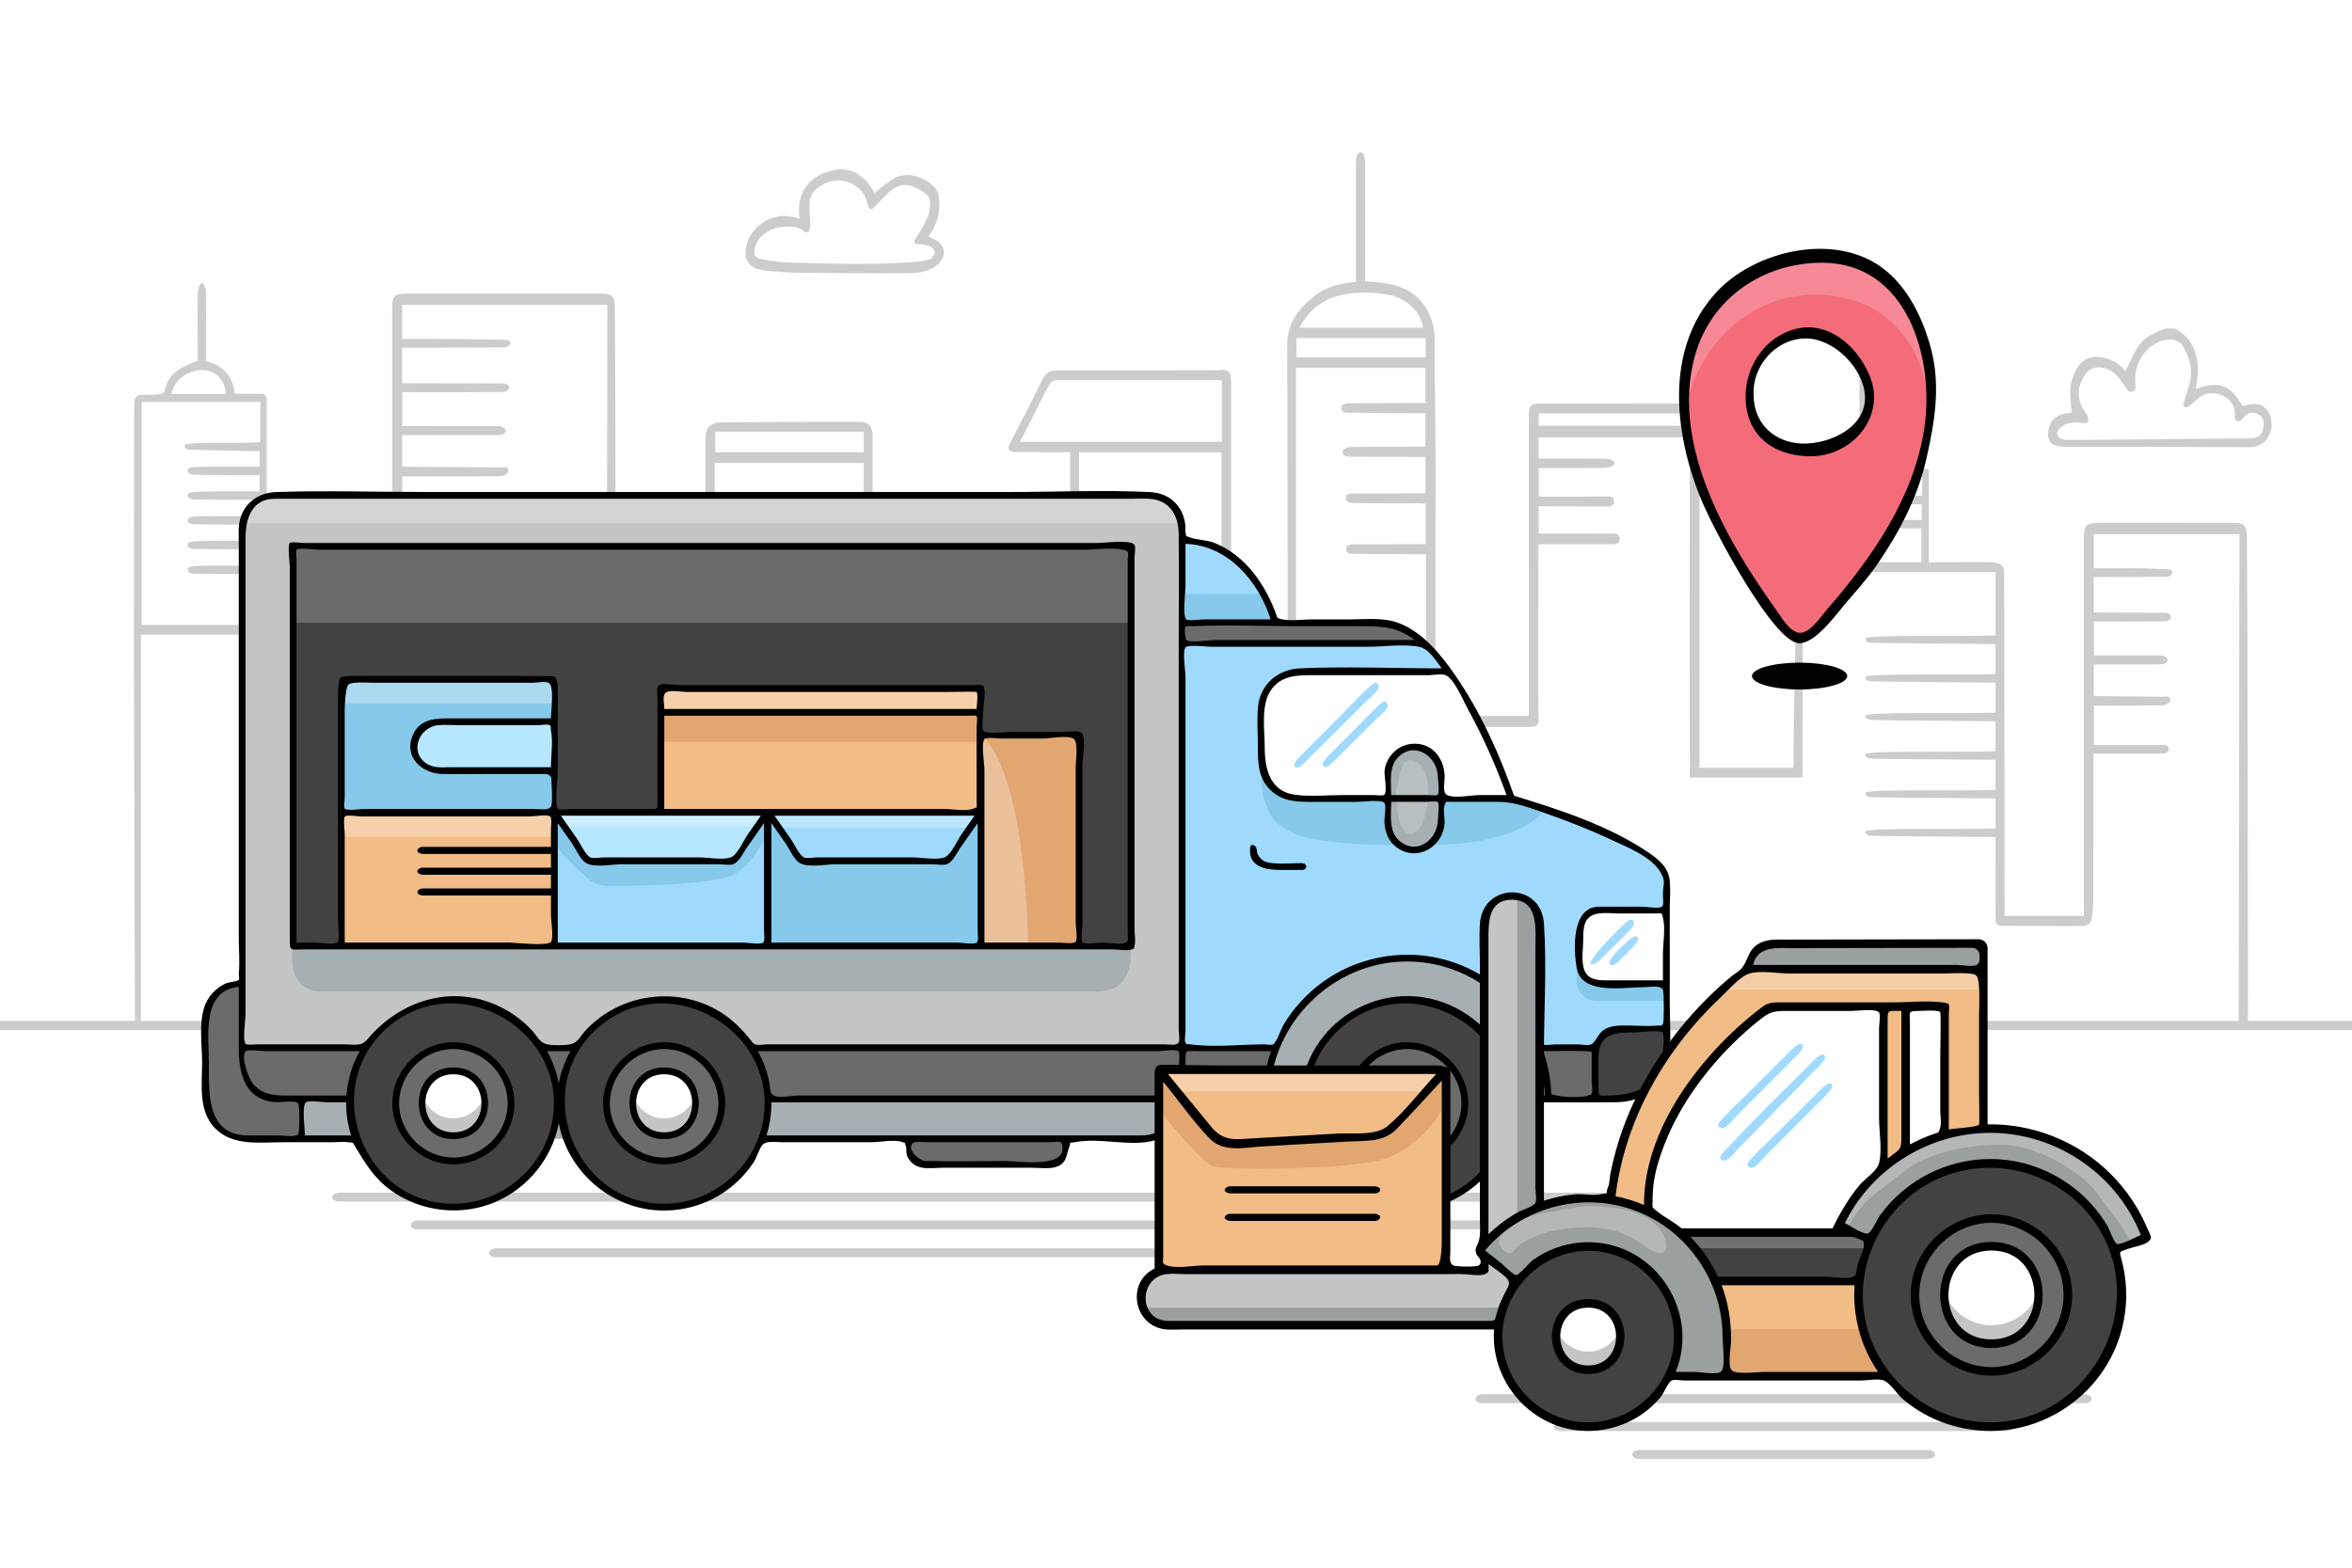 <?xml version="1.0" encoding="utf-8"?>
<!-- Generator: Adobe Illustrator 27.5.0, SVG Export Plug-In . SVG Version: 6.00 Build 0)  -->
<svg version="1.1" xmlns="http://www.w3.org/2000/svg" xmlns:xlink="http://www.w3.org/1999/xlink" x="0px" y="0px"
	 viewBox="0 0 750 500" style="enable-background:new 0 0 750 500;" xml:space="preserve">
<g id="BACKGROUND">
	<rect style="fill:#FFFFFF;" width="750" height="500"/>
</g>
<g id="OBJECTS">
	<g>
		<g>
			<g style="opacity:0.2;">
				<path d="M723.568,131.821c-1.56-2.97-4.08-3.66-8.46-2.28c-4.13-6.95-7.06-8.03-14.94-5.51c1.97-9.18-0.39-16.03-6.65-19.26
					h-2.7c-3.54,1.1-6.92,2.63-9.03,5.8c-1.6,2.42-2.69,5.19-3.97,7.72c-1.09-0.9-2.29-2.38-3.84-3.1
					c-7.56-3.49-11.76-0.26-13.54,6.96c-0.71,2.87,0.04,6.1,0.14,9.37c-2.73,0.49-7.48,0.84-7.48,7.4c0,4.01,5.34,3.55,6.14,3.55
					c17.64,0.03,40.51,0.03,58.15,0.16C723.658,142.681,725.648,135.771,723.568,131.821z M721.628,136.871
					c-0.48,2.37-2.21,2.97-4.32,2.97c-9.65,0-48.09,0.49-57.66,0.49c-3.17,0-3.44-1.21-3.67-1.97c-0.16-0.54,0.54-1.59,1.13-2.06
					c2-1.59,4.35-1.75,6.8-1.4c0.63,0.09,1.8-0.03,1.86-0.26c0.17-0.71,0.17-1.7-0.23-2.25c-1.69-2.37-2.9-4.8-2.65-7.86
					c0.22-2.64,2.21-6.22,4.18-6.95c2.7-1,5.98-0.1,8.08,2.33c0.92,1.07,1.62,2.34,2.57,3.39c0.59,0.65,0.72,1.89,2.19,1.59
					c1.48-0.3,0.99-1.81,0.96-2.69c-0.14-3.66,0.6-7,3.07-9.78c2.22-2.49,4.93-4.26,8.35-4.11c1.24,0.05,2.94,0.77,3.55,1.74
					c2.5,3.96,3.68,8.29,2.14,13c-0.55,1.69-1.08,3.4-1.52,5.12c-0.12,0.49-0.59,1.26,0.21,1.61c0.79,0.36,1.26-0.19,1.72-0.53
					c1.24-0.92,2.29-2.12,3.6-2.93c4.25-2.65,11.6,0.71,10.58,6.58c-0.07,0.4,0.1,1.01,0.87,1.33c0.78,0.32,1.58-0.57,1.66-0.69
					c1.29-1.88,3.06-2.47,5.05-1.4C722.038,133.161,722.008,135.021,721.628,136.871z"/>
			</g>
			<path style="opacity:0.2;" d="M716.858,325.595v-3.942c-0.076-13.8-0.142-106.422-0.209-120.213
				c-0.057-9.973-0.114-19.936-0.161-29.909c-0.029-4.055-0.693-4.758-4.635-4.758c-20.468-0.009-21.93-0.019-42.398-0.009
				c-4.293,0-4.967,0.712-4.967,4.939c0,35.151,0.009,82.659,0.009,117.81v2.583h-25.283v-2.593
				c-0.038-7.123-0.038-99.727-0.161-106.84c-0.019-0.931-0.437-2.355-1.083-2.659c-1.263-0.589-2.811-0.731-4.246-0.741
				c-5.176-0.057-10.343,0.019-15.519,0.047h-3.22v-29.747h-10.248c-0.475-5.699-3.647-9.004-9.137-10.391v-2.488
				c0.019-6.516,0.066-13.04,0.019-19.556c-0.009-0.959-0.57-2.878-1.273-2.878c-0.703,0-1.349,2.27-1.358,3.419
				c-0.076,5.765-0.019,11.54,0,17.314v4.094c-4.977,1.805-9.507,3.818-10.562,9.688c-0.076,0.418-1.054,0.893-1.653,0.95
				c-1.852,0.18-3.733,0.256-5.604,0.218c-1.691-0.028-2.241,0.921-2.365,2.346c-0.066,0.826-0.066,1.653-0.076,2.469
				c-0.029,12.67-0.114,25.34-0.076,38.01c0.057,15.453-0.855,35.921-0.731,52.114h-30.117c0.114-0.456,0.133-0.988,0.133-1.51
				v-104.39c0.038-2.754,0.123-4.445,0-6.677c-0.19-3.438-0.674-3.609-4.245-3.609c-15.652,0-31.314,0.028-46.976,0.057
				c-2.545,0-3.106,0.532-3.144,3.134c-0.047,2.973-0.047,5.955-0.047,8.928c0.01,12.888,0.029,73.266,0.029,86.154
				c0,0.427-0.085,0.855-0.133,1.387H457.74v-2.859c0-27.99,0-27.477,0-55.467c0-9.061,0.066-18.131,0.019-27.192
				c-0.047-11.245-0.351-22.481-0.237-33.717c0.095-10.011-5.499-17.153-15.272-18.701c-2.26-0.361-4.559-0.475-6.933-0.712v-1.577
				c0.01-14.921,0.029-19.784-0.028-34.695c-0.01-1.425,0.143-4.844-1.415-4.844c-1.558,0-1.491,2.897-1.491,4.844
				c-0.01,9.887,0,10.837,0,20.734v15.7c-4.549,0.541-8.966,1.282-12.68,4.132c-5.281,4.056-9.222,8.738-9.213,15.975
				c0.104,44.222,0.104,88.453,0.133,132.674v2.669h-18.093v-3.533c0.019-33.499,0.047-86.002,0.057-119.501
				c0.01-3.999-0.684-4.606-4.549-4.198c-0.589,0.067-1.197,0.01-1.795,0.01c-16.412,0.028-32.834,0.085-49.246,0.047
				c-2.137,0-3.514,0.75-4.454,2.659c-2.099,4.274-4.284,8.519-6.449,12.775c-1.32,2.574-2.669,5.129-3.989,7.703
				c-0.323,0.627-1.463,2.887,1.482,2.887c3.59,0,7.19,0.048,10.789,0.048h6.867v132.418h-38.124v-2.422
				c-0.01-29.31-0.019-58.62-0.038-87.93c-0.01-4.132-0.883-4.986-5.015-4.986h-19.736v-2.479
				c-0.065-18.344-0.137-31.689-0.095-40.033c0.009-2.564-1.292-4.217-3.79-4.227c-14.845-0.057-29.69,0.038-44.526,0.161
				c-3.4,0.029-5.015,1.824-5.005,5.186c0.04,27.378,0.097,59.765,0.152,97.143c0.01,6.962,0,13.924,0,20.639h-28.655
				c0-1.026,0.01-1.767,0-2.507c-0.066-13.8-0.133-113.071-0.199-126.862c-0.057-9.973-0.114-19.936-0.171-29.908
				c-0.019-4.056-0.693-4.758-4.625-4.758c-20.468-0.009-40.935-0.019-61.394-0.009c-4.293,0-4.967,0.712-4.967,4.939
				c0,35.151,0,155.792,0.01,190.943v2.583H99.778v-2.593c-0.038-7.123-0.038-79.718-0.161-86.832
				c-0.019-0.931-0.437-2.355-1.083-2.659c-1.263-0.589-2.811-0.731-4.245-0.741c-5.176-0.057-0.845,0.019-6.022,0.047h-3.22
				v-71.983c0-0.974-0.79-1.764-1.764-1.764h-8.484c-0.475-5.699-3.647-9.004-9.137-10.391c0-0.855-0.009-1.672,0-2.488
				c0.019-6.515,0.067-13.04,0.019-19.556c-0.01-0.959-0.579-2.878-1.282-2.878c-0.693,0-1.339,2.27-1.358,3.419
				c-0.066,5.765-0.009,11.54,0,17.314c0.01,1.396,0,2.792,0,4.094c-4.977,1.805-9.498,3.818-10.552,9.688
				c-0.076,0.418-1.054,0.893-1.653,0.95c-1.862,0.18-3.742,0.256-5.604,0.218c-1.7-0.028-2.241,0.921-2.365,2.346
				c-0.067,0.826-0.076,1.653-0.076,2.469c-0.029,12.67-0.114,69.34-0.076,82.01c0.057,15.586,0.209,96.88,0.332,112.466
				c0,0.104,0.01,0.228,0.019,0.361H0v2.905h750v-2.905H716.858z M594.945,142.032c3.847,0.218,6.933,3.448,6.99,7.598h-17.324
				C585.285,145.252,590.063,141.747,594.945,142.032z M575.123,152.185h37.839v5.86c-8.083,0.551-24.077-0.351-24.153,1.016
				s1.691,1.368,2.526,1.396c6.373,0.171,12.737,0.285,19.109,0.408c0.731,0.019,1.472,0,2.327,0v4.977
				c-3.866,0-7.665-0.019-11.473,0c-3.144,0.01-6.297-0.019-9.431,0.143c-0.712,0.038-2.137,0.18-2.09,1.206
				c0.048,1.016,1.33,1.197,2.004,1.216c5.775,0.123,11.54,0.104,17.314,0.133h3.609v10.78h-37.583V152.185z M490.669,131.86h48.363
				v3.922h-48.363V131.86z M426.302,94.448c5.48-1.51,11.103-1.425,16.659-0.399c5.566,1.026,10.258,5.613,10.818,10.476h-39.492
				C417.089,99.615,420.87,95.949,426.302,94.448z M413.404,107.821h41.23v6.164h-41.23V107.821z M325.208,140.902
				c1.102-2.09,2.071-3.885,2.992-5.708c2.128-4.189,4.179-8.425,6.421-12.556c0.38-0.712,1.529-1.425,2.327-1.425
				c16.935-0.066,33.869-0.029,50.794,0c0.655,0,1.311,0.076,1.89,0.104v19.584H325.208z M228.084,137.758h47.346v6.492h-47.346
				V137.758z M65.007,118.041c3.837,0.218,6.924,3.448,6.99,7.598H54.673C55.348,121.261,60.125,117.756,65.007,118.041z
				 M45.185,128.194h37.839v12.86c-8.083,0.551-24.077-0.351-24.153,1.016s1.691,1.368,2.526,1.396
				c6.373,0.171,12.736,0.285,19.109,0.408c0.731,0.019,1.472,0,2.327,0v4.977c-3.866,0-7.674-0.019-11.473,0
				c-3.144,0.01-6.297-0.019-9.431,0.143c-0.722,0.038-2.137,0.18-2.09,1.206c0.047,1.016,1.33,1.197,2.004,1.216
				c5.765,0.124,11.54,0.104,17.315,0.133h3.609v5.189c-3.843,0-7.63-0.019-11.407,0c-3.144,0.01-6.297-0.019-9.431,0.143
				c-0.722,0.038-2.137,0.18-2.09,1.206c0.047,1.016,1.33,1.197,2.004,1.216c5.765,0.123,11.54,0.104,17.315,0.133h3.609v5.189
				c-3.843,0-7.63-0.019-11.407,0c-3.144,0.009-6.297-0.019-9.431,0.142c-0.722,0.038-2.137,0.18-2.09,1.206
				c0.047,1.016,1.33,1.197,2.004,1.216c5.765,0.123,11.54,0.104,17.315,0.133h3.609v5.189c-3.843,0-7.63-0.019-11.407,0
				c-3.144,0.01-6.297-0.019-9.431,0.142c-0.722,0.038-2.137,0.18-2.09,1.206c0.047,1.016,1.33,1.197,2.004,1.216
				c5.765,0.123,11.54,0.104,17.315,0.133h3.609v5.189c-3.843,0-7.63-0.019-11.407,0c-3.144,0.01-6.297-0.019-9.431,0.143
				c-0.722,0.038-2.137,0.18-2.09,1.206c0.047,1.016,1.33,1.197,2.004,1.216c5.765,0.123,11.54,0.104,17.315,0.133h3.609v16.233
				H45.185V128.194z M714.113,173.147c-0.086,24.134-0.152,127.099-0.266,151.233c0,0.465,0.038,0.864,0.123,1.216H44.91v-0.361
				c0.038-18.929,0.028-104.127,0.028-122.819h51.953c0,8.367-0.01,81.855,0,89.871c0,0.893-0.01,1.814,0.161,2.688
				c0.228,1.13,0.788,1.672,2.09,1.035c0.874-0.427,1.928-0.693,2.906-0.693c7.57-0.01,15.139,0.104,22.709,0.038
				c0.883,0,2.346-0.731,2.517-1.387c0.532-2.118,0.779-4.359,0.798-6.553c0.066-10.723,0.029-106.916,0.029-117.639v-2.555h2.707
				c9.669,0,19.337,0.019,29.016,0.01c2.431,0,2.165-2.631,0.646-2.735h-32.188v-12.575h2.868c9.526,0,19.043,0.047,28.56-0.066
				c0.845-0.01,2.308-0.912,2.403-1.558c0.228-1.624-1.311-1.197-2.27-1.206c-10.039-0.085-20.088-0.133-30.127-0.209
				c-0.494,0-0.988-0.076-1.472-0.114v-9.982c9.944,0,20.981,0,30.782-0.01c1.273,0,2.251-0.598,2.251-1.377
				c0-0.788-1.054-1.482-2.327-1.482c-9.184-0.01-21.455-0.01-30.659-0.01v-10.818h2.412c9.821,0.009,19.641,0.047,29.453-0.057
				c1.149,0,2.165-0.608,2.165-1.273c0-1.14-1.102-1.453-2.004-1.463c-9.973-0.029-19.936-0.048-29.909-0.067h-2.194v-11.331h2.109
				c10.191-0.01,20.382,0.009,30.583-0.095c0.883-0.009,1.805-0.541,1.805-1.425c0-0.883-0.855-0.978-1.719-0.997
				c-6.743-0.161-13.496-0.228-20.24-0.285c-4.16-0.038-8.33-0.01-12.518-0.01V97.231h65.44v2.783
				c-0.085,24.134-0.161,133.748-0.266,157.881c-0.01,1.7,0.399,2.669,2.355,2.688c9.365,0.124,18.72,0.399,28.075,0.456
				c2.574,0.019,3.666-1.463,3.723-4.046c0.114-4.644,0.332-9.289,0.342-13.933c0.038-29.234,0.028-63.468,0.038-92.702v-2.716
				h47.479v2.536c-0.019,8.842-0.057,22.685-0.066,31.527c-0.01,2.403,0.722,3.058,3.049,3.058c6.895-0.01,13.791,0.01,20.686,0.038
				c0.418,0,0.836,0.133,1.168,0.19v15.13h-2.574c-13.344,0-27.325,0.009-40.669,0.009c-0.522,0-2.707,0.038-2.707,1.529
				c0,1.501,2.441,1.216,2.745,1.216c13.563,0.086,27.126,0.171,40.698,0.266c0.798,0.009,1.586,0.076,2.431,0.114v11.274h-17.438
				c-8.235,0-16.469-0.038-24.704,0.085c-0.845,0.009-2.507,0.304-2.507,1.653c0,1.339,1.814,1.282,2.412,1.282
				c12.452,0.01,26.632,0.019,39.074,0.029h3.191v11.217h-2.327c-11.169-0.076-22.339-0.171-33.499-0.209
				c-2.099-0.009-4.359,0.01-6.506,0.01c-0.703,0-1.7,0.503-1.7,1.852c0,1.349,1.406,1.482,2.906,1.482
				c11.768,0.028,26.955,0.028,38.722,0.038h2.431v11.473c-3.429,0-6.715,0.01-9.992,0c-9.821-0.029-19.641-0.057-29.462-0.095
				c-1.539,0-3.429,0.019-3.438,1.928c0,1.301,1.947,1.235,3.068,1.244c7.874,0.066,15.738,0.038,23.611,0.038h16.346v2.441
				c0.019,8.178,0.038,16.346,0.047,24.514c0,6.563,0,6.591,6.591,6.601c11.54,0.019,23.089,0.019,34.629,0.029
				c2.146,0,2.46-0.105,2.46-3.03c0-0.741-0.076-1.491-0.076-2.242c0.019-36.281,0.038-91.558,0.057-127.84
				c0.01-0.874,0-1.757,0-2.792h45.428v76.448c0,8.32,0.019,16.64-0.009,24.96c0,1.529,0.209,2.64,2.146,2.64
				c6.724-0.019,12.233,0.019,18.958,0.019c2.298,0,2.669-2.223,2.669-2.973c0.009-41.6,0.009-83.818,0.019-125.418v-2.574h41.249
				v11.198h-1.52c-7.342,0.028-14.683,0.057-22.035,0.085c-0.37,0-3.258-0.256-3.258,1.406c0,1.672,1.415,1.548,2.146,1.567
				c6.819,0.143,13.639,0.143,20.458,0.18h4.226v10.694c-0.75,0-1.33-0.009-1.919,0c-7.114,0.029-14.93,0.057-22.054,0.085
				c-0.522,0.01-2.46,0.389-2.46,1.719c0,1.33,1.824,1.368,2.64,1.377c6.753,0.029,14.902,0.047,21.645,0.066
				c0.712,0.01,1.434,0,2.156,0v11.625c-1.102,0-2.061-0.01-3.03,0c-6.591,0.019-13.192,0.066-19.784,0.047
				c-1.33,0-2.583,0.076-2.583,1.491c0,1.425,1.624,1.51,2.526,1.529c6.895,0.133,13.791,0.104,20.686,0.133
				c0.722,0,1.444,0.066,2.213,0.114v12.888h-2.536c-6.753,0.019-13.496,0.057-20.24,0.029c-1.368,0-2.593,0.323-2.545,1.757
				c0.057,1.434,1.615,1.282,2.507,1.292c6.819,0.133,13.639,0.095,20.458,0.114c0.788,0.009,1.577,0,2.479,0v3.039
				c0,25.796,0,23.089,0,48.876c0,2.878,0.342,3.22,3.22,3.22c10.03-0.009,20.059-0.029,30.098-0.038
				c2.156,0,2.707-0.798,2.564-2.878c-0.171-2.564-0.038-52.637-0.038-55.315c0.589-0.029,0.95-0.066,1.32-0.066
				c7.418,0,14.836-0.01,22.263,0.01c1.254,0.009,2.374-0.266,2.374-1.719c-0.009-1.425-1.092-1.719-2.374-1.691
				c-2.697,0.047-5.395-0.019-8.102-0.019c-5.129-0.009-10.258,0-15.367,0v-8.7h2.621c6.145,0.028,12.29,0.066,18.435,0.086
				c1.273,0.009,2.887,0.18,2.944-1.586c0.057-1.814-1.529-1.624-2.802-1.624c-6.601,0.038-13.192,0.066-19.793,0.085
				c-0.484,0-0.978-0.114-1.396-0.171v-8.975c6.933,0,13.667,0.019,20.411-0.019c0.95-0.009,1.928-0.19,2.849-0.465
				c0.408-0.123,1.045-0.807,0.969-1.016c-0.161-0.475-0.655-1.035-1.121-1.168c-0.921-0.256-1.909-0.342-2.878-0.351
				c-6.715-0.019-13.439-0.01-20.268-0.01v-6.724h48.201c0,1.567,0.01,2.916,0,4.255c-0.009,22.795-0.057,91.824,0.029,99.841
				c0.009,0.342,0.019,0.817,0.133,1.263h-0.161v3.077h35.921v-1.311c0.086-0.408,0.076-0.902,0.076-1.349
				c0.038-18.939,0.029-44.193,0.029-62.885h61.451v20.268c-10.172,0.418-41.401-0.361-41.477,0.95
				c-0.076,1.377,1.691,1.377,2.536,1.396c6.705,0.18,30.117,0.266,38.941,0.399v9.564c-10.182,0.418-41.401-0.361-41.477,0.959
				c-0.076,1.368,1.691,1.368,2.536,1.387c6.705,0.18,30.117,0.266,38.941,0.399v9.564c-10.182,0.418-41.401-0.351-41.477,0.959
				c-0.076,1.368,1.691,1.368,2.536,1.387c6.696,0.19,30.117,0.266,38.941,0.399v9.574c-10.182,0.408-41.401-0.361-41.477,0.95
				c-0.076,1.368,1.691,1.368,2.536,1.396c6.696,0.18,30.117,0.266,38.941,0.389v9.574c-10.182,0.418-41.401-0.361-41.477,0.95
				c-0.076,1.377,1.691,1.377,2.536,1.396c6.705,0.18,30.117,0.266,38.941,0.399v9.564c-10.172,0.418-41.401-0.361-41.477,0.959
				c-0.076,1.368,1.691,1.368,2.536,1.387c6.705,0.18,30.127,0.266,38.941,0.399c0,13.002,0,22.187,0.01,24.571
				c0,0.893,0.066,1.254,0.066,2.146c0,1.501,1.748,1.624,2.726,1.624c7.57-0.01,17.495,0.104,25.065,0.038
				c0.883,0,2.355-0.731,2.517-1.387c0.532-2.118,0.779-4.359,0.798-6.553c0.066-10.723,0.028-33.784,0.028-44.507v-2.555h2.707
				c9.678,0,9.849,0.019,19.518,0.01c2.431,0,2.166-2.631,0.646-2.735h-22.69v-12.575h2.878c9.517,0,9.536,0.047,19.062-0.066
				c0.845-0.01,2.308-0.912,2.393-1.558c0.228-1.624-1.301-1.197-2.26-1.206c-10.049-0.085-10.59-0.133-20.639-0.209
				c-0.494,0-0.988-0.076-1.472-0.114v-9.982c9.944,0,11.483,0,21.294-0.009c1.263,0,2.242-0.598,2.242-1.377
				c0-0.788-1.045-1.482-2.327-1.482c-9.184-0.009-11.958-0.009-21.161-0.009v-10.818h2.422c9.811,0.009,10.134,0.047,19.945-0.057
				c1.149,0,2.175-0.608,2.175-1.273c0-1.14-1.111-1.453-2.013-1.463c-9.963-0.029-10.438-0.048-20.411-0.066h-2.185v-11.331h2.099
				c10.191-0.009,10.894,0.009,21.085-0.095c0.893-0.01,1.805-0.541,1.805-1.425s-0.855-0.978-1.719-0.997
				c-6.743-0.161-3.989-0.228-10.742-0.285c-4.16-0.038-8.33-0.01-12.518-0.01v-10.856h46.444V173.147z"/>
		</g>
		<g style="opacity:0.2;">
			<path d="M298.104,76.44c-0.63-0.31-1.27-0.63-1.99-0.98c0.5-0.82,0.91-1.44,1.27-2.09c1.94-3.44,2.57-7.12,1.94-11.01
				c-0.69-4.24-9.17-8.87-14.7-5.21c-1.97,1.31-3.79,2.87-5.74,4.36c-2.8-4.97-6.92-8.47-12.98-7.26
				c-7.69,1.54-12.16,7.16-10.92,15.52c-2.33-0.8-3.79-0.96-5.42-0.89c-5.07,0.22-9.76,3.79-11.28,8.53
				c-1.64,5.15,0.28,8.31,5.68,8.9c3.78,0.42,7.6,0.62,11.4,0.67c11.59,0.13,23.18,0.25,34.77,0.13c3.23-0.03,6.6-0.56,9.14-3.03
				C301.964,81.45,301.434,78.1,298.104,76.44z M298.044,80.66c-0.24,0.81-0.9,1.87-1.63,2.11c-1.95,0.66-11.48,2.1-44.42,0.98
				c-2.89-0.05-5.8-0.49-8.66-0.98c-2.76-0.47-3.29-1.58-2.44-4.3c0.98-3.16,4.62-5.86,8.42-6.04c2.49-0.12,5.11-0.54,7.19,1.54
				c0.23,0.23,1.25,0.12,1.36-0.09c0.32-0.66,0.51-1.46,0.51-2.2c-0.02-2.56-0.48-5.17-0.15-7.68c0.54-4.13,5.6-6.21,8.5-6.43
				c3.89-0.29,7.92,2.13,9.24,5.45c0.18,0.46,0.59,1.85,0.97,2.95c0.24,0.7,1.12,0.9,1.63,0.37c1.37-1.42,3.59-3.84,4.66-4.81
				c4.06-3.7,7.25-3.09,11.83,0.17c1.95,1.39,1.63,3.56,1.34,5.56c-0.37,2.61-3.31,7.15-4.77,9.38c-0.34,0.52,0.04,1.2,0.66,1.2
				C298.184,77.88,298.124,80.35,298.044,80.66z"/>
		</g>
	</g>
	<g>
		<g>
			<g>
				<path style="opacity:0.2;" d="M510.193,380.375c-8.654-0.009-393.255-0.009-401.909,0c-1.273,0-2.327,0.693-2.327,1.482
					c0,0.779,0.978,1.377,2.251,1.377c9.243,0.009,392.818,0.009,402.061,0c1.273,0,2.251-0.598,2.251-1.377
					C512.52,381.069,511.466,380.375,510.193,380.375z"/>
				<path style="opacity:0.2;" d="M485.193,389.248c-8.654-0.009-343.255-0.009-351.909,0c-1.273,0-2.327,0.693-2.327,1.482
					c0,0.779,0.978,1.377,2.251,1.377c9.243,0.009,342.818,0.009,352.061,0c1.273,0,2.251-0.598,2.251-1.377
					C487.52,389.941,486.466,389.248,485.193,389.248z"/>
				<path style="opacity:0.2;" d="M460.193,398.12c-8.654-0.009-293.255-0.009-301.909,0c-1.273,0-2.327,0.693-2.327,1.482
					c0,0.779,0.978,1.377,2.251,1.377c9.243,0.009,292.818,0.009,302.061,0c1.273,0,2.251-0.598,2.251-1.377
					C462.52,398.813,461.466,398.12,460.193,398.12z"/>
			</g>
			<g>
				<g>
					<g>
						<g>
							<g>
								<path style="fill:#A6AFB2;" d="M96.135,350.491v12.724H242.91h34.428h86.883c7.034,0,12.724-5.69,12.724-12.724H96.135z"/>
								<path style="fill:#6B6B6B;" d="M335.344,371.368h-40.903c-2.509,0-4.544-2.034-4.544-4.544v-3.607h49.99v3.607
									C339.888,369.334,337.854,371.368,335.344,371.368z"/>
								<path style="fill:#6B6B6B;" d="M77.222,313.6L77.222,313.6c-6.46,0-11.697,5.237-11.697,11.697v24.369
									c0,7.483,6.066,13.549,13.549,13.549h17.06V313.6H77.222z"/>
								<path style="fill:#C4C6C6;" d="M376.943,168.389v182.105H88.644c-6.308,0-11.424-5.116-11.424-11.424V168.389
									c0-0.509,0.032-1.008,0.108-1.506c0.726-5.018,5.04-8.877,10.264-8.877h278.978c5.224,0,9.538,3.858,10.264,8.877
									C376.91,167.381,376.943,167.879,376.943,168.389z"/>
								<path style="fill:#A6AFB2;" d="M93.48,301.718c0,0-3.264,14.605,9.732,14.605s236.528,0,245.979,0
									c9.452,0,11.496-5.581,11.496-14.605H93.48z"/>
								<line style="fill:#9FDAFE;" x1="270.1" y1="350.491" x2="255.026" y2="350.491"/>
								<line style="fill:#9FDAFE;" x1="270.1" y1="350.491" x2="244.866" y2="350.491"/>
								<path style="fill:#9FDAFE;" d="M531.356,280.338v38.906c0,2.449,0,8.934,0,8.934h-15.315c-3.598,0-6.601,2.58-7.262,5.994
									c-0.098,0.455-0.141,0.921-0.141,1.409v14.903H376.943V198.638c0,0,40.134,0,63.079,0c4.899,0,9.603,2.547,13.992,6.557
									c2.764,2.525,5.398,5.636,7.869,9.061c6.481,8.963,11.825,20.04,15.358,28.331c3.002,7.045,4.704,12.074,4.704,12.074
									s4.227,1.279,10.21,3.36C506.623,263.061,531.356,272.772,531.356,280.338z"/>
								<path style="fill:#86C9EA;" d="M531.356,298.521v20.723h-22.24c-3.468,0-6.286-2.807-6.286-6.286v-14.437H531.356z"/>
								<path style="fill:#86C9EA;" d="M492.154,258.021c-0.011,0.011-0.011,0.033-0.011,0.043
									c-0.412,2.58-10.199,11.359-35.452,11.359c-13.114,0-26.781,0.553-39.647-2.189c-3.696-0.791-6.731-2.417-9.722-4.628
									c-1.702-1.257-2.352-2.959-3.176-4.834c-1.311-2.948-1.886-5.69-1.886-8.942c0-2.027,0.238-3.945,0.238-5.972l3.23-0.238
									c15.911-1.94,31.713-3.132,47.775-2.363c7.652,0.358,15.26,1.149,22.847,2.211c0.293,0.043,0.596,0.087,0.889,0.119
									c3.002,7.045,4.704,12.074,4.704,12.074S486.171,255.941,492.154,258.021z"/>
								<path style="fill:#6B6B6B;" d="M508.863,333.755c-0.098,0.455-0.141,0.921-0.141,1.409v14.903H377.026v0.011H88.727
									c-6.308,0-11.424-5.116-11.424-11.424v-4.899H508.863z"/>
								<path style="fill:#424242;" d="M531.356,328.178v7.674c0,8.075-6.546,14.632-14.632,14.632h-8.085V335.58
									c0-4.086,3.317-7.403,7.403-7.403H531.356z"/>
								<path style="fill:#A6AFB2;" d="M415.626,350.48h-11.825c0-24.809,20.105-44.914,44.914-44.914s44.914,20.105,44.914,44.914
									h-11.825"/>
								<path style="fill:#FFFFFF;" d="M531.357,313.765h-21.423c-3.401,0-6.157-2.757-6.157-6.157v-11.188
									c0-3.401,2.757-6.157,6.157-6.157h21.423V313.765z"/>
								<path style="fill:#9FDAFE;" d="M510.128,306.193c-0.534,0.533-2.041,1.861-2.832,1.289
									c-1.264-0.914,7.725-10.14,10.445-12.596c0.855-0.773,2.566-2.709,3.254-0.739
									C521.536,295.699,516.809,299.515,510.128,306.193z"/>
								<path style="fill:#9FDAFE;" d="M516.384,306.413c-0.534,0.533-2.041,1.861-2.832,1.289c-1.264-0.914,1.916-4.35,4.635-6.807
									c0.855-0.773,3.103-2.937,3.932-2.05C523.22,300.021,519.851,302.94,516.384,306.413z"/>
								<path style="fill:#9FDAFE;" d="M398.593,278.818L398.593,278.818c0,3.198,2.593,5.791,5.791,5.791h9.709"/>
								<g>
									<circle style="fill:#424242;" cx="448.714" cy="351.887" r="33.122"/>
									<path style="fill:#9FDAFE;" d="M467.103,351.887c0-10.156-8.233-18.39-18.39-18.39c-10.156,0-18.39,8.233-18.39,18.39
										s8.233,18.39,18.39,18.39C458.87,370.276,467.103,362.043,467.103,351.887z"/>
									<circle style="fill:#9FDAFE;" cx="448.714" cy="351.887" r="10.344"/>
								</g>
								<g>
									<path style="fill:#6B6B6B;" d="M467.103,351.887c0-10.156-8.233-18.39-18.39-18.39c-10.156,0-18.39,8.233-18.39,18.39
										s8.233,18.39,18.39,18.39C458.87,370.276,467.103,362.043,467.103,351.887z"/>
									<g>
										<circle style="fill:#FFFFFF;" cx="448.718" cy="351.887" r="10.344"/>
										<path style="fill:#C4C6C6;" d="M459.059,351.892c0,5.712-4.628,10.34-10.34,10.34c-5.712,0-10.351-4.628-10.351-10.34
											c0-0.954,0.13-1.886,0.379-2.764c1.214,4.357,5.224,7.565,9.971,7.565c4.747,0,8.757-3.208,9.96-7.565
											C458.929,350.006,459.059,350.938,459.059,351.892z"/>
									</g>
								</g>
								<g>
									<circle style="fill:#424242;" cx="144.579" cy="351.887" r="33.122"/>
									<path style="fill:#6B6B6B;" d="M162.969,351.887c0-10.156-8.233-18.39-18.39-18.39c-10.156,0-18.39,8.233-18.39,18.39
										s8.233,18.39,18.39,18.39C154.735,370.276,162.969,362.043,162.969,351.887z"/>
									<g>
										<circle style="fill:#FFFFFF;" cx="144.579" cy="351.887" r="10.344"/>
										<path style="fill:#C4C6C6;" d="M154.92,351.892c0,5.712-4.628,10.34-10.34,10.34c-5.712,0-10.351-4.628-10.351-10.34
											c0-0.954,0.13-1.886,0.379-2.764c1.214,4.357,5.224,7.565,9.971,7.565c4.747,0,8.757-3.208,9.96-7.565
											C154.79,350.006,154.92,350.938,154.92,351.892z"/>
									</g>
								</g>
								<g>
									<circle style="fill:#424242;" cx="211.777" cy="351.887" r="33.122"/>
									<path style="fill:#6B6B6B;" d="M230.166,351.887c0-10.156-8.233-18.39-18.39-18.39s-18.39,8.233-18.39,18.39
										s8.233,18.39,18.39,18.39S230.166,362.043,230.166,351.887z"/>
									<g>
										<circle style="fill:#FFFFFF;" cx="211.781" cy="351.886" r="10.344"/>
										<path style="fill:#C4C6C6;" d="M222.122,351.891c0,5.712-4.628,10.34-10.34,10.34c-5.712,0-10.351-4.628-10.351-10.34
											c0-0.954,0.13-1.886,0.379-2.764c1.214,4.357,5.224,7.565,9.971,7.565c4.747,0,8.757-3.208,9.96-7.565
											C221.992,350.005,222.122,350.938,222.122,351.891z"/>
									</g>
								</g>
							</g>
							<path style="fill:#FFFFFF;" d="M481.944,254.662h-67.577c-6.72,0-12.161-5.441-12.161-12.15v-16.106
								c0-6.709,5.441-12.15,12.161-12.15h47.515C473.87,230.828,481.944,254.662,481.944,254.662z"/>
							<path style="fill:#9FDAFE;" d="M415.871,243.38c-0.534,0.533-2.041,1.861-2.832,1.289c-1.264-0.914,1.666-3.612,2.188-4.146
								c2.356-2.41,4.772-4.764,7.147-7.157c2.036-2.051,4.059-4.114,6.102-6.158c2.593-2.596,5.092-5.368,7.812-7.824
								c0.855-0.773,2.566-2.709,3.254-0.739c0.542,1.553-2.769,3.909-3.594,4.735C429.267,230.058,422.552,236.702,415.871,243.38z
								"/>
							<path style="fill:#9FDAFE;" d="M424.904,243.229c-0.534,0.533-2.041,1.861-2.832,1.289c-1.261-0.912,1.654-3.6,2.177-4.136
								c1.975-2.019,4.009-3.979,5.987-5.995c0.649-0.662,1.264-1.304,1.93-1.979c2.326-2.359,4.606-4.853,7.06-7.071
								c0.855-0.773,2.566-2.709,3.254-0.739c0.531,1.521-2.651,3.792-3.464,4.604C434.325,233.891,429.595,238.54,424.904,243.229z
								"/>
							<path style="fill:#9FDAFE;" d="M406.651,198.638h-29.708v-26.326c13.938,0,21.861,9.538,25.958,17.135
								C405.61,194.466,406.651,198.638,406.651,198.638z"/>
							<path style="fill:#86C9EA;" d="M406.651,198.638h-29.708v-9.191h25.958C405.61,194.466,406.651,198.638,406.651,198.638z"/>
							<rect x="93.48" y="174.26" style="fill:#6B6B6B;" width="267.207" height="127.459"/>
							<rect x="93.48" y="198.638" style="fill:#424242;" width="267.207" height="103.08"/>
							<line style="fill:#9FDAFE;" x1="376.944" y1="205.196" x2="454.151" y2="205.196"/>
						</g>
						<g>
							<rect x="108.836" y="259.084" style="fill:#F2BC86;" width="67.934" height="42.638"/>
							<rect x="108.836" y="216.673" style="fill:#86C9EA;" width="67.934" height="42.627"/>
							<g>
								<rect x="176.772" y="259.085" style="fill:#9FDAFE;" width="67.932" height="42.633"/>
								<path style="fill:#86C9EA;" d="M178.033,259.815c0.04,0.06,0.07,0.123,0.147,0.248c1.155,0.824,1.944,2.877,2.829,4.085
									c1.42,1.939,2.61,4.09,3.939,6.13c1.632,2.506,3.819,3.738,6.902,3.911c2.241,0.125,4.512-0.021,6.724,0.298
									c2.185,0.315,4.724,0.345,6.934,0.21c3.089-0.189,6.188,0.145,9.28,0.273c3.16,0.13,6.426,0.185,9.597,0.106
									c2.533-0.063,5.576,0.293,7.958-0.662c2.179-0.873,3.498-2.837,4.876-4.664c1.546-2.049,3.245-4.044,4.58-6.231
									c0.456-0.747,2.103-4.219,3.392-3.252c0.704,0.528,0.291,3.291,0.163,4.059c-0.441,2.65-2.823,5.589-4.296,7.779
									c-1.445,2.148-3.406,4.45-5.566,5.904c-2.934,1.975-6.549,2.565-9.987,3.019c-9.723,1.283-19.655,1.341-29.442,1.609
									c-2.633,0.072-5.387-0.215-7.655-1.679c-0.852-0.55-1.568-1.337-2.282-2.047c-1.003-0.998-2.154-1.807-3.106-2.86
									c-2.261-2.502-6.14-5.442-6.429-9.072C176.433,264.987,175.98,262.109,178.033,259.815z"/>
								<polygon style="fill:#B6E7FF;" points="244.705,259.084 241.638,263.462 233.867,274.55 187.609,274.55 179.838,263.462 
									176.77,259.084 								"/>
								<polygon style="opacity:0.3;fill:#FFFFFF;" points="244.705,259.084 241.638,263.462 179.838,263.462 176.77,259.084 
																	"/>
							</g>
							<g>
								<rect x="244.899" y="259.085" style="fill:#86C9EA;" width="67.932" height="42.633"/>
								<polygon style="fill:#9FDAFE;" points="312.834,259.084 309.42,263.95 301.996,274.55 255.738,274.55 248.314,263.95 
									244.9,259.084 								"/>
								<polygon style="opacity:0.3;fill:#FFFFFF;" points="312.834,259.084 309.42,263.95 248.314,263.95 244.9,259.084 								
									"/>
							</g>
							<path style="fill:#B6E7FF;" d="M176.772,230.202h-38.214c-3.633,0-6.579,2.945-6.579,6.579v2.415
								c0,3.633,2.945,6.579,6.579,6.579h38.214V230.202z"/>
							<rect x="312.831" y="234.459" style="fill:#E2A771;" width="31.257" height="67.259"/>
							<path style="opacity:0.3;fill:#FFFFFF;" d="M312.831,234.459v67.259h15C327.831,301.718,327.555,247.086,312.831,234.459z"/>
							<rect x="210.738" y="219.611" style="fill:#F2BC86;" width="101.761" height="39.473"/>
							<rect x="210.738" y="227.197" style="fill:#E2A771;" width="101.761" height="9.44"/>
							<rect x="210.738" y="219.611" style="opacity:0.3;fill:#FFFFFF;" width="101.761" height="7.587"/>
							<line style="fill:#9FDAFE;" x1="312.494" y1="227.199" x2="210.738" y2="227.199"/>
						</g>
					</g>
					<path style="fill:#A6AFB2;" d="M452.378,238.281h-2.642c-3.974,0-7.196,3.222-7.196,7.196v18.374
						c0,3.974,3.222,7.196,7.196,7.196h2.642c3.974,0,7.196-3.222,7.196-7.196v-18.374
						C459.573,241.503,456.352,238.281,452.378,238.281z"/>
					<path style="opacity:0.2;fill:#FFFFFF;" d="M448.938,242.523c-2.351,0.963-2.979,5.665-3.392,7.954
						c-0.53,2.931-0.315,6.1,0.112,9.032c0.346,2.374,2.245,8.447,5.76,5.901c1.781-1.29,2.607-3.639,3.081-5.69
						c0.587-2.539,1.048-5.544,0.922-8.152c-0.109-2.259-0.485-4.504-1.639-6.454C453.062,243.9,451.335,241.756,448.938,242.523z"
						/>
					<path style="opacity:0.25;fill:#FFFFFF;" d="M376.835,166.882H77.329c0.726-5.018,5.04-8.877,10.264-8.877h278.978
						C371.795,158.006,376.108,161.864,376.835,166.882z"/>
					<path style="fill:#6B6B6B;" d="M454.014,205.196h-77.071v-6.557c0,0,40.134,0,63.079,0
						C444.921,198.638,449.625,201.185,454.014,205.196z"/>
					<rect x="108.836" y="259.084" style="opacity:0.3;fill:#FFFFFF;" width="67.934" height="7.739"/>
					<rect x="108.836" y="216.673" style="opacity:0.3;fill:#FFFFFF;" width="67.934" height="7.674"/>
					<g>
						<path d="M482.788,253.789c-4.672-13.425-10.728-26.819-18.829-38.528c-4.557-6.587-10.356-13.74-18.113-16.613
							c-4.808-1.781-10.471-1.099-15.497-1.099c-3.98,0-7.96,0-11.94,0c-2.952,0-6.534,0.561-9.44,0
							c-1.991-0.385-1.558-0.384-2.384-2.565c-1.198-3.163-2.725-6.214-4.568-9.05c-2.404-3.7-5.382-7.062-8.994-9.621
							c-1.844-1.307-3.835-2.398-5.943-3.218c-2.483-0.966-5.452-0.804-7.811-1.756c-1.691-0.683-0.74,0.095-1.242-1.512
							c-0.173-0.555,0.019-1.47-0.034-2.066c-0.267-3.04-1.454-5.809-3.751-7.885c-2.207-1.995-4.915-2.822-7.838-2.958
							c-14.862-0.691-29.923,0-44.796,0c-30.599,0-61.198,0-91.797,0c-31.134,0-62.267,0-93.401,0c-16.055,0-32.209-0.525-48.257,0
							c-6.678,0.218-11.666,4.65-12.016,11.471c-0.094,1.827,0,3.685,0,5.514c0,11.62,0,23.239,0,34.859c0,30.19,0,60.381,0,90.571
							c0,3.645,0.367,7.507,0,11.136c-0.04,0.394,0.248,1.704,0,2.034c-0.41,0.545-3.153,0.716-4.047,1.113
							c-2.511,1.113-4.594,2.99-5.963,5.372c-3.095,5.386-1.686,13.901-1.686,19.828c0,6.966-1.255,15.199,3.881,20.765
							c5.675,6.149,14.64,4.717,22.182,4.717c5.228,0,10.456,0,15.684,0c1.569,0,3.297-0.22,4.848,0
							c2.048,0.291,1.203-0.252,2.431,1.764c3.195,5.241,5.998,9.85,11.103,13.54c9.677,6.995,22.637,8.439,33.6,3.672
							c10.277-4.469,17.917-13.984,20.007-25c2.753,14.509,15.029,25.925,29.704,27.597c7.352,0.838,14.893-0.757,21.261-4.529
							c3.079-1.824,5.868-4.134,8.236-6.817c1.117-1.266,2.137-2.601,3.059-4.016c0.837-1.285,1.889-4.806,2.959-5.62
							c1.398-1.064,4.119-0.592,6.155-0.592c4.508,0,9.015,0,13.523,0c4.941,0,9.882,0,14.823,0c2.554,0,7.583-1.006,9.952,0
							c1.489,0.632,0.244-0.745,0.964,1.072c0.393,0.993,0.013,2.32,0.473,3.409c0.767,1.815,2.422,3.116,4.326,3.55
							c2.179,0.497,4.784,0.122,6.983,0.122c9.531,0,19.062,0,28.593,0c2.2,0,4.805,0.375,6.984-0.122
							c3.935-0.897,3.749-3.565,4.799-6.59c0.721-2.075-0.518-1,1.73-1.441c7.736-1.518,16.21,1.209,24.016-0.226
							c3.951-0.727,7.471-3.236,9.47-6.718c0.78-1.358,1.196-5.215,2.115-5.79c0.851-0.533,3.894,0,4.833,0c2.863,0,5.727,0,8.59,0
							c7.597,0,15.193,0,22.79,0c-0.172,18.738,15.446,34.529,34.198,34.529c18.749,0,34.371-15.789,34.198-34.527
							c10.646,0,21.294,0.072,31.94,0c7.093-0.048,13.644-2.856,16.463-9.874c1.961-4.882,1.126-15.764,1.126-20.943
							c0-10.315,0-20.631,0-30.946c0-4.574,0.33-4.257,0-8.815c-0.334-4.603-4.146-7.372-7.781-9.754
							C512.146,263.035,497.006,258.152,482.788,253.789z M338.804,366.443c0,6.127-14.614,3.841-18.143,3.841
							c-8.074,0-16.188,0.239-24.258,0c-0.505-0.015-1.066,0.079-1.567,0c-1.728-0.271-5.708-3.474-3.854-5.649
							c0.632-0.742,3.301-0.335,4.518-0.335c8.707,0,17.415,0,26.122,0c4.313,0,8.625,0,12.937,0
							C337.359,364.301,338.959,363.283,338.804,366.443z M443.624,255.748c3.758,0,7.515,0,11.273,0
							c0.572,0,3.165-0.353,3.592,0.067c0.579,0.567,0.035,5.087,0,5.935c-0.254,6.15-6.758,11.161-12.253,6.406
							C442.727,265.119,443.624,259.91,443.624,255.748z M443.624,253.58c0-3.928-0.87-8.986,2.18-12.036
							c5.335-5.335,12.421-0.345,12.686,6.034c0.04,0.955,0.593,5.228,0,5.868c-0.417,0.45-2.533,0.133-3.218,0.133
							C451.389,253.58,447.506,253.58,443.624,253.58z M451.057,237.197c-4.819,0-8.865,3.668-9.526,8.398
							c-0.251,1.794,0.941,6.723-0.075,7.852c-0.414,0.46-2.751,0.133-3.419,0.133c-3.225,0-6.45,0-9.675,0
							c-4.957,0-10.263,0.545-15.201-0.065c-8.236-1.018-9.867-8.257-9.867-15.181c0-5.565-1.366-13.678,2.139-18.459
							c3.228-4.402,8.047-4.537,12.929-4.537c12.418,0,24.835,0,37.253,0c1.365,0,4.054-0.53,5.363,0
							c2.761,1.118,5.743,8.379,7.243,11.107c4.775,8.68,8.812,17.822,12.187,27.135c-2.844,0-5.688,0-8.533,0
							c-2.557,0-8.124,1.155-10.418,0c-1.663-0.837-0.689-4.111-0.8-6.28C460.382,241.912,456.915,237.197,451.057,237.197z
							 M451.083,204.112c-21.255,0-42.51,0-63.765,0c-1.599,0-7.831,1.021-9.055,0c-0.261-0.218-0.709-3.722-0.234-4.206
							c0.366-0.373,1.47-0.16,2.149-0.189c11.515-0.489,23.158,0,34.683,0c6.536,0,13.072,0,19.608,0
							C440.685,199.717,445.741,199.982,451.083,204.112z M405.198,197.549c-4.076,0-8.152,0-12.228,0c-3.15,0-6.299,0-9.449,0
							c-0.876,0-4.541,0.575-5.241,0c-1.273-1.046-0.251-8.884-0.251-10.703c0-4.47,0-8.939,0-13.409
							C391.71,173.967,401.218,185.331,405.198,197.549z M87.594,159.086c20.598,0,41.196,0,61.794,0c40.821,0,81.643,0,122.464,0
							c29.537,0,59.075,0,88.612,0c1.983,0,4.008-0.119,5.988,0c6.604,0.397,9.358,5.354,9.408,11.258
							c0.107,12.602,0,25.21,0,37.812c0,37.633,0,75.266,0,112.9c0,2.44,0,4.881,0,7.321c0,0.863,0.446,3.297,0,4.06
							c-0.708,1.212-2.916,0.651-4.688,0.651c-15.922,0-31.844,0-47.766,0c-19.94,0-39.88,0-59.819,0c-6.307,0-12.613,0-18.92,0
							c-1.02,0-2.988,0.396-3.945,0c-0.736-0.304-0.918-0.872-1.543-1.631c-2.578-3.127-5.263-5.92-8.668-8.165
							c-13.689-9.028-32.325-6.751-43.572,5.115c-1.911,2.016-2.588,4.205-5.133,4.681c-1.968,0.368-5.291,0.368-7.259,0
							c-2.545-0.476-3.222-2.664-5.133-4.681c-2.755-2.907-5.991-5.324-9.573-7.119c-15.274-7.655-32.101-2.415-42.666,10.169
							c-2.01,2.394-3.986,1.631-7.217,1.631c-4.863,0-9.726,0-14.589,0c-4.494,0-8.987,0-13.481,0c-0.754,0-3.134,0.336-3.584-0.165
							c-1.029-1.145,0-8.013,0-9.473c0-16.462,0-32.924,0-49.386c0-34.207,0-68.414,0-102.622
							C78.306,165.539,80.236,159.086,87.594,159.086z M375.861,349.407c-35.277,0-70.554,0-105.831,0c-5.036,0-10.071,0-15.107,0
							c-2.091,0-6.391,0.938-8.196,0c-1.451-0.754-1.069-2.575-1.471-4.506c-0.702-3.374-1.921-6.636-3.603-9.644
							c42.506,0,85.012,0,127.518,0c0.913,0,5.93-0.675,6.617,0c0.617,0.606,0.073,4.421,0.073,5.323
							C375.861,343.522,375.861,346.464,375.861,349.407z M181.9,335.257c-1.779,3.183-3.042,6.659-3.722,10.242
							c-0.68-3.583-1.943-7.058-3.723-10.242C176.937,335.257,179.419,335.257,181.9,335.257z M110.473,349.407
							c-6.557,0-13.116,0.054-19.673,0c-3.945-0.033-7.543-0.54-10.22-3.876c-1.135-1.415-3.991-8.471-2.2-10.274
							c0.61-0.615,5.513,0,6.31,0c4.09,0,8.179,0,12.269,0c5.915,0,11.829,0,17.744,0
							C112.281,339.59,110.83,344.456,110.473,349.407z M79.075,362.131c-13.242,0-12.465-13.605-12.465-22.873
							c0-8.386-2.513-23.292,9.528-24.519c0,6.432,0,12.864,0,19.296c0,7.938,1.63,16.439,11.305,17.482
							c1.928,0.208,6.71-0.778,7.608,0.419c0.611,0.815,0.516,9.131,0,9.833c-0.754,1.026-5.168,0.362-6.662,0.362
							C85.284,362.131,82.179,362.131,79.075,362.131z M97.219,362.131c0-2.197-1.042-9.34,0.307-10.557c0.787-0.71,5.643,0,6.722,0
							c2.045,0,4.089,0,6.134,0c-0.032,3.577,0.487,7.143,1.561,10.557C107.034,362.131,102.126,362.131,97.219,362.131z
							 M144.579,383.925c-29.333,0-42.987-37.898-20.477-56.653c22.646-18.87,57.57,1.846,51.923,30.765
							C173.128,372.874,159.689,383.925,144.579,383.925z M211.777,383.925c-29.333,0-42.987-37.898-20.477-56.653
							c22.646-18.87,57.57,1.846,51.923,30.765C240.326,372.874,226.886,383.925,211.777,383.925z M364.22,362.131
							c-34.896,0-69.791,0-104.687,0c-5.04,0-10.08,0-15.12,0c1.074-3.414,1.593-6.98,1.561-10.557c37.018,0,74.035,0,111.053,0
							c6.259,0,12.519,0,18.778,0C375.258,357.471,370.144,362.131,364.22,362.131z M378.029,349.396c0-3.744,0-7.488,0-11.233
							c0-3.64,0.211-2.907,3.769-2.907c7.84,0,15.68,0,23.52,0c-1.146,3.257-1.908,6.638-2.292,10.069
							c-0.165,1.474,0.34,3.489-0.8,4.071c-1.652,0.844-6.001,0-7.836,0C388.937,349.396,383.483,349.396,378.029,349.396z
							 M404.898,349.396c0.573-23.436,20.379-42.747,43.818-42.747c23.439,0,43.244,19.31,43.817,42.747
							c-2.015,0-7.656,1.038-9.341,0c-0.805-0.496-1.048-4.851-1.387-6.148c-0.717-2.745-1.78-5.399-3.154-7.881
							c-5.868-10.6-17.178-17.449-29.296-17.674c-11.946-0.222-23.333,5.993-29.658,16.123c-1.606,2.571-2.87,5.345-3.742,8.25
							c-0.387,1.289-0.755,6.758-1.456,7.331C413.141,350.504,406.691,349.396,404.898,349.396z M507.553,335.583
							c0,3.042,0,6.083,0,9.125c0,0.954,0.472,3.242,0,4.047c-0.641,1.094,0.319,0.064-1.121,0.644
							c-1.823,0.734-8.166,0.545-10.054,0c-2.378-0.686-1.536,0.355-1.883-3.267c-0.355-3.705-1.146-7.363-2.382-10.875
							C493.929,335.257,507.553,334.921,507.553,335.583z M448.714,383.925c-29.333,0-42.988-37.897-20.477-56.653
							c22.647-18.869,57.57,1.846,51.923,30.765C477.263,372.874,463.823,383.925,448.714,383.925z M530.273,335.85
							c0,9.938-8.584,13.548-17.05,13.548c-3.09,0-3.502,0.721-3.502-2.33c0-3.363-0.066-6.732,0-10.094
							c0.153-7.777,6.042-7.71,12.111-7.71c1.318,0,7.294-0.887,8.265,0C530.926,330.021,530.273,334.49,530.273,335.85z
							 M530.273,312.681c-5.933,0-11.866,0-17.799,0c-3.142,0-6.49-0.208-7.479-3.912c-0.747-2.8-0.134-6.458-0.134-9.31
							c0-3.589,0.144-7.24,4.492-8.046c2.291-0.425,4.917-0.067,7.227-0.067c3.717,0,7.435,0,11.153,0
							c2.386,0,2.057-0.465,2.54,1.35c0.885,3.324,0,8.094,0,11.524C530.273,307.04,530.273,309.861,530.273,312.681z
							 M509.934,289.178c-8.79,0-8.253,13.506-7.146,19.603c1.576,8.674,15.033,6.069,21.255,6.069c2.094,0,5.485-0.769,6.229,0.835
							c0.347,0.748,0.411,10.162,0,10.876c-0.469,0.814-0.62,0.416-1.91,0.537c-3.862,0.363-7.833-0.17-11.711,0
							c-1.87,0.082-3.584,0.305-5.212,1.358c-1.808,1.169-2.578,3.891-4.044,4.635c-0.942,0.478-3.255,0-4.319,0
							c-2.312,0-4.625,0-6.937,0c-1.021,0-3.372,0.441-4.319,0c-1.439-0.67-2.401-4.074-3.309-5.638
							c-6.332-10.904-17.11-18.933-29.401-21.784c-12.866-2.985-26.636-0.186-37.326,7.554c-5.05,3.656-9.345,8.342-12.544,13.693
							c-0.752,1.258-2.161,5.577-3.247,6.174c-0.567,0.312-2.215,0-2.839,0c-7.584,0-15.935,1.032-23.441,0
							c-1.438-0.198-1.174,0.242-1.685-0.543c-0.415-0.637,0-2.983,0-3.726c0-13.427,0-26.854,0-40.281c0-17.697,0-35.395,0-53.092
							c0-6.563,0-13.126,0-19.69c0-1.606-1.04-7.948,0-9.263c0.782-0.989,6.795-0.214,8.156-0.214c7.772,0,15.544,0,23.316,0
							c8.878,0,17.756,0,26.634,0c5.119,0,11.32-0.974,16.364,0c3.152,0.609,5.321,4.369,7.243,6.89c-15.071,0-30.3-0.689-45.352,0
							c-6.816,0.312-12.499,5.074-13.21,12.037c-0.439,4.303-0.054,8.809-0.054,13.128c0,4.983,0.061,9.71,3.882,13.531
							c3.501,3.501,7.853,3.882,12.476,3.882c5.098,0,10.197,0,15.295,0c1.572,0,7.851-0.81,8.678,0.318
							c0.678,0.926-0.055,4.784,0,5.962c0.156,3.366,1.245,6.376,4.119,8.38c6.549,4.566,14.61-0.47,15.082-7.878
							c0.106-1.667-0.574-4.189,0-5.723c0.533-1.424,0.162-1.06,2.197-1.06c4.913,0,9.826,0,14.739,0
							c5.026,0,9.121,1.511,13.912,3.171c7.501,2.599,14.939,5.458,22.128,8.835c4.945,2.323,12.693,5.303,15.72,10.218
							c2.023,3.286,0.92,3.677,0.92,7.349c0,1.1,0.361,3.304-0.325,3.857c-0.881,0.71-5.196,0-6.321,0
							C519.062,289.178,514.498,289.178,509.934,289.178z"/>
						<path d="M361.77,288.316c0-7.789,0-15.578,0-23.367c0-18.938,0-37.876,0-56.813c0-7.503,0-15.006,0-22.51
							c0-2.581,0-5.161,0-7.741c0-0.894,0.463-3.332,0-4.11c-1.028-1.728-9.527-0.599-11.775-0.599c-12.326,0-24.653,0-36.979,0
							c-36.794,0-73.589,0-110.383,0c-31.383,0-62.767,0-94.15,0c-3.863,0-7.727,0-11.59,0c-0.616,0-4.021-0.47-4.487,0
							c-0.783,0.791-0.01,6.329-0.01,7.372c0,6.572,0,13.144,0,19.716c0,32.903,0,65.806,0,98.71c0,4.681-0.063,3.828,5.069,3.828
							c4.685,0,9.37,0,14.055,0c17.023,0,34.046,0,51.069,0c4.367,0,8.733,0,13.1,0c24.108,0,48.215,0,72.323,0
							c27.777,0,55.555,0,83.332,0c5.706,0,11.413,0,17.119,0c2.258,0,4.517,0,6.775,0c1.384,0,4.346,0.564,5.613,0
							c1.462-0.65,0.416,0.36,0.919-1.177c0.448-1.366,0-3.685,0-5.109C361.77,293.782,361.77,291.049,361.77,288.316z
							 M175.688,300.399c-1.113,1.48-11.323,0.235-13.304,0.235c-17.487,0-34.973,0-52.46,0c0-7.008,0-14.015,0-21.023
							c0-4.584,0-9.169,0-13.753c0-0.816-0.536-4.893,0.066-5.469c0.579-0.554,4.459,0,5.232,0c3.828,0,7.656,0,11.484,0
							c10.054,0,20.108,0,30.163,0c4.05,0,8.1,0,12.15,0c1.038,0,5.552-0.7,6.41,0c0.64,0.522,0.259,2.957,0.259,3.957
							c0,1.918,0,3.837,0,5.755c-6.319,0-39.74,0-40.816,0c-1.189,0-1.781,0.714-1.781,1.241c0,0.527,0.989,1.015,1.781,1.015
							c0.729,0,35.278,0,40.816,0c0,1.459,0,2.918,0,4.378c-6.319,0-39.74,0-40.816,0c-1.189,0-1.781,0.714-1.781,1.241
							c0,0.527,0.989,1.015,1.781,1.015c0.729,0,35.278,0,40.816,0c0,1.459,0,2.919,0,4.378c-6.319,0-39.74,0-40.816,0
							c-1.189,0-1.781,0.714-1.781,1.241c0,0.527,0.989,1.015,1.781,1.015c0.729,0,35.278,0,40.816,0c0,2.131,0,4.261,0,6.392
							C175.688,293.538,176.641,299.133,175.688,300.399z M175.688,232.911c0.723,3.62,0,8.067,0,11.78c-6.436,0-12.871,0-19.307,0
							c-4.096,0-8.192,0-12.287,0c-2.487,0-5.478,0.389-7.708-0.917c-6.141-3.594-2.939-11.907,3.395-12.489
							c2.058-0.189,4.222,0,6.286,0c8.53,0,17.06,0,25.589,0c0.735,0,2.932-0.405,3.574,0
							C175.958,231.744,175.446,231.698,175.688,232.911z M175.688,229.118c-10.323,0-20.645,0-30.968,0
							c-5.104,0-10.705-0.302-13.127,5.421c-2.954,6.982,3.055,12.223,9.525,12.32c5.533,0.083,11.075,0,16.609,0
							c3.145,0,6.291,0,9.436,0c2.055,0,4.088,0,6.17,0c0.37,0,2.501-0.155,2.501,1.767c0,1.525,0.55,7.462-0.146,8.629
							c-0.811,1.359-3.555,0.746-5.564,0.746c-12.234,0-24.469,0-36.703,0c-5.705,0-11.41,0-17.115,0
							c-1.088,0-5.659,0.683-6.383-0.066c-0.366-0.379,0-2.819,0-3.344c0-2.794,0-5.588,0-8.382c0-6.612,0-13.224,0-19.835
							c0-1.36,0.246-7.23,1.207-8.054c1.12-0.96,6.553-0.563,7.909-0.563c14.198,0,28.396,0,42.593,0c2.742,0,5.483,0,8.225,0
							c1.244,0,3.878-0.523,5.051,0C176.854,218.623,175.688,226.633,175.688,229.118z M243.362,300.634
							c-0.863,0.682-5.063,0-6.123,0c-3.872,0-7.743,0-11.615,0c-9.787,0-19.574,0-29.362,0c-6.135,0-12.271,0-18.406,0
							c0-12.705,0-25.41,0-38.115c1.478,2.109,2.956,4.218,4.434,6.327c1.179,1.682,2.689,5.146,4.414,6.3
							c2.596,1.736,8.631,0.489,11.587,0.489c7.363,0,14.726,0,22.089,0c2.968,0,5.937,0,8.905,0c1.195,0,3.331,0.419,4.49,0
							c1.972-0.713,3.253-3.707,4.398-5.34c1.816-2.592,3.632-5.184,5.448-7.776c0,6.956,0,13.913,0,20.869c0,4.445,0,8.89,0,13.335
							C243.621,297.695,243.999,300.131,243.362,300.634z M310.142,258.001c-2.443,0.819-6.599,0-9.157,0c-4.924,0-9.848,0-14.772,0
							c-10.335,0-20.67,0-31.005,0c-14.462,0-28.924,0-43.386,0c0-9.906,0-19.812,0-29.719c32.32,0,64.64,0,96.96,0
							c0.615,0,2.28-0.243,2.628,0.144c0.392,0.437,0,3.129,0,3.676c0,2.625,0,5.251,0,7.876c0,5.033,0,10.065,0,15.098
							C311.41,257.755,311.957,257.392,310.142,258.001z M310.749,260.168c-1.381,1.971-2.762,3.942-4.144,5.913
							c-1.241,1.771-3.139,6.095-5.03,7.178c-2.182,1.249-7.752,0.208-10.275,0.208c-7.359,0-14.718,0-22.076,0
							c-2.931,0-5.861,0-8.792,0c-0.96,0-3.186,0.439-4.071,0c-1.542-0.765-3.222-4.514-4.203-5.913
							c-1.725-2.462-3.451-4.924-5.176-7.386C268.237,260.168,289.493,260.168,310.749,260.168z M311.41,226.115
							c-29.041,0-58.081,0-87.122,0c-4.155,0-8.31,0-12.465,0c0-2.176-0.831-4.657,0.857-5.419c1.435-0.648,4.721,0,6.271,0
							c8.305,0,16.61,0,24.915,0c19.347,0,38.694,0,58.041,0c2.412,0,9.301-0.172,9.477,0
							C312.013,221.312,311.41,225.132,311.41,226.115z M242.622,260.168c-1.381,1.971-2.762,3.942-4.144,5.913
							c-1.241,1.771-3.139,6.095-5.03,7.178c-2.182,1.249-7.752,0.208-10.275,0.208c-7.359,0-14.718,0-22.076,0
							c-2.931,0-5.861,0-8.792,0c-0.96,0-3.186,0.439-4.071,0c-1.542-0.765-3.222-4.514-4.203-5.913
							c-1.725-2.462-3.451-4.924-5.176-7.386C200.111,260.168,221.366,260.168,242.622,260.168z M311.489,300.634
							c-0.863,0.682-5.063,0-6.123,0c-3.872,0-7.743,0-11.615,0c-9.787,0-19.574,0-29.362,0c-6.135,0-12.271,0-18.406,0
							c0-12.705,0-25.41,0-38.115c1.478,2.109,2.956,4.218,4.434,6.327c1.179,1.682,2.689,5.146,4.414,6.3
							c2.596,1.736,8.631,0.489,11.587,0.489c7.363,0,14.726,0,22.089,0c2.968,0,5.937,0,8.905,0c1.195,0,3.331,0.419,4.49,0
							c1.973-0.712,3.254-3.706,4.398-5.34c1.816-2.592,3.632-5.183,5.448-7.775c0,6.956,0,13.913,0,20.869c0,4.445,0,8.89,0,13.335
							C311.748,297.695,312.126,300.131,311.489,300.634z M343.004,300.373c-0.623,0.794-4.475,0.261-5.613,0.261
							c-7.825,0-15.651,0-23.476,0c0-13.445,0-26.89,0-40.334c0-4.951,0-9.903,0-14.854c0-1.612-1.078-8.486,0-9.723
							c0.602-0.691,4.229-0.18,5.245-0.18c4.447,0,8.893,0,13.34,0c2.165,0,7.873-1.09,9.777,0c1.704,0.976,0.727,7.227,0.727,9.501
							c0,16.388,0,32.776,0,49.164C343.004,295.306,343.699,299.487,343.004,300.373z M358.982,300.634c-1.33,0.787-5.976,0-7.495,0
							c-0.9,0-5.578,0.677-6.279,0c-0.618-0.597-0.036-4.941-0.036-5.764c0-4.995,0-9.991,0-14.986c0-11.943,0-23.886,0-35.829
							c0-2.197,1.092-7.95,0-9.911c-0.787-1.414-3.065-0.769-5.109-0.769c-5.738,0-11.477,0-17.215,0c-1.705,0-8.25,0.886-9.27-0.27
							c-0.756-0.857,0-5.512,0-6.709c0-1.354,0.865-6.622,0-7.599c-0.516-0.583-2.548-0.27-3.524-0.27c-20.924,0-41.847,0-62.771,0
							c-10.087,0-20.175,0-30.262,0c-1.476,0-5.463-0.744-6.788,0c-1.085,0.609-0.578,2.427-0.578,3.991c0,10.853,0,21.705,0,32.558
							c0,3.232,0.304,2.924-2.969,2.924c-5.5,0-11.001,0-16.501,0c-2.617,0-5.234,0-7.852,0c-0.63,0-3.798,0.456-4.344,0
							c-1.304-1.088-0.132-9.905-0.132-11.914c0-8.167,0-16.334,0-24.5c0-0.939,0.424-5.917-1.725-5.917
							c-0.321,0-6.873-0.081-9.916-0.081c-11.951,0-23.902,0-35.853,0c-5.144,0-10.287,0-15.431,0c-1.059,0-5.565-0.176-6.378,0.59
							c-0.787,0.741-0.797,5.676-0.797,6.735c0,5.834,0,11.668,0,17.502c0,17.569,0,35.138,0,52.707c0,1.18,0.689,6.846-0.193,7.514
							c-0.965,0.73-5.727,0-6.852,0c-2.049,0-4.099,0-6.148,0c0-37.688,0-75.376,0-113.064c0-3.085,0-6.169,0-9.254
							c0-0.398-0.301-2.675,0.01-2.973c0.801-0.769,6.146,0,7.183,0c15.401,0,30.801,0,46.202,0c48.091,0,96.182,0,144.274,0
							c17.773,0,35.546,0,53.319,0c3.833,0,8.837-0.865,12.591,0c2.292,0.528,1.459,1.034,1.459,3.945c0,39.556,0,79.112,0,118.669
							C359.602,299.464,359.913,300.084,358.982,300.634z"/>
						<path d="M415.087,275.294c-3.059,0-6.251,0.295-9.292,0c-2.105-0.204-3.54-0.711-4.645-2.639
							c-0.581-1.014-0.106-2.383-1.18-2.993c-1.538-0.874-1.393,1.467-1.356,2.159c0.273,5.104,6.003,5.64,9.835,5.64
							c1.75,0,5.432,0,6.637,0C417.123,277.462,416.935,275.294,415.087,275.294z"/>
						<path d="M448.714,332.414c-10.595,0-19.473,8.877-19.473,19.473c0,10.595,8.878,19.474,19.473,19.474
							c10.596,0,19.474-8.879,19.474-19.474C468.188,341.289,459.31,332.414,448.714,332.414z M448.714,369.193
							c-9.416,0-17.305-7.892-17.305-17.306c0-9.415,7.89-17.305,17.305-17.305c9.416,0,17.306,7.89,17.306,17.305
							C466.02,361.303,458.13,369.193,448.714,369.193z"/>
						<path d="M448.714,340.459c-14.822,0-14.643,22.856,0,22.856C463.344,363.314,463.557,340.459,448.714,340.459z
							 M448.714,361.147c-11.922,0-11.938-18.52,0-18.52C460.643,342.626,460.654,361.147,448.714,361.147z"/>
						<path d="M144.579,332.414c-10.595,0-19.473,8.877-19.473,19.473c0,10.595,8.878,19.474,19.473,19.474
							c10.596,0,19.473-8.879,19.473-19.474C164.053,341.289,155.175,332.414,144.579,332.414z M144.579,369.193
							c-9.416,0-17.306-7.891-17.306-17.306c0-9.415,7.89-17.305,17.306-17.305c9.415,0,17.306,7.891,17.306,17.305
							C161.885,361.303,153.996,369.193,144.579,369.193z"/>
						<path d="M144.579,340.459c-14.822,0-14.643,22.856,0,22.856C159.21,363.314,159.423,340.459,144.579,340.459z
							 M144.579,361.147c-11.922,0-11.938-18.52,0-18.52C156.509,342.626,156.52,361.147,144.579,361.147z"/>
						<path d="M211.777,332.414c-10.595,0-19.473,8.877-19.473,19.473c0,10.595,8.878,19.474,19.473,19.474
							c10.596,0,19.473-8.879,19.473-19.474C231.25,341.289,222.373,332.414,211.777,332.414z M211.777,369.193
							c-9.416,0-17.306-7.891-17.306-17.306c0-9.415,7.89-17.305,17.306-17.305c9.415,0,17.306,7.891,17.306,17.305
							C229.082,361.303,221.193,369.193,211.777,369.193z"/>
						<path d="M211.777,340.459c-14.822,0-14.643,22.856,0,22.856C226.407,363.314,226.62,340.459,211.777,340.459z
							 M211.777,361.147c-11.922,0-11.938-18.52,0-18.52C223.706,342.626,223.717,361.147,211.777,361.147z"/>
					</g>
				</g>
			</g>
		</g>
		<g>
			<g>
				<path style="opacity:0.2;" d="M664.723,444.688c-8.654-0.009-183.255-0.009-191.909,0c-1.273,0-2.327,0.693-2.327,1.482
					c0,0.779,0.978,1.377,2.251,1.377c9.243,0.009,182.818,0.009,192.061,0c1.273,0,2.251-0.598,2.251-1.377
					C667.05,445.382,665.996,444.688,664.723,444.688z"/>
				<path style="opacity:0.2;" d="M639.723,453.561c-8.654-0.009-133.255-0.009-141.909,0c-1.273,0-2.327,0.693-2.327,1.482
					c0,0.779,0.978,1.377,2.251,1.377c9.243,0.009,132.818,0.009,142.061,0c1.273,0,2.251-0.598,2.251-1.377
					C642.05,454.254,640.996,453.561,639.723,453.561z"/>
				<path style="opacity:0.2;" d="M614.723,462.433c-8.654-0.009-83.255-0.009-91.909,0c-1.273,0-2.327,0.693-2.327,1.482
					c0,0.779,0.978,1.377,2.251,1.377c9.243,0.009,82.818,0.009,92.061,0c1.273,0,2.251-0.598,2.251-1.377
					C617.05,463.126,615.996,462.433,614.723,462.433z"/>
			</g>
			<g>
				<g>
					<g>
						<g>
							<g>
								<path style="fill:#424242;" d="M596.504,395.397c-0.41,0.88-0.79,1.78-1.13,2.7c-1.26,3.3-2.11,6.81-2.5,10.45h-45.94
									c-1.66-3.79-3.83-7.31-6.44-10.45c-1.48-1.79-3.1-3.45-4.84-4.98h55.91l2.8,1.3L596.504,395.397z"/>
								<path style="opacity:0.25;fill:#FFFFFF;" d="M596.504,395.397c-0.41,0.88-0.79,1.78-1.13,2.7h-54.88
									c-1.48-1.79-3.1-3.45-4.84-4.98h55.91l2.8,1.3L596.504,395.397z"/>
								<path style="fill:#F2BC86;" d="M550.654,438.917v-12.64c0-0.17,0-0.36-0.01-0.54c-0.01-0.62-0.03-1.24-0.06-1.85
									c-0.29-5.43-1.57-10.61-3.65-15.34h45.94c-0.16,1.47-0.23,2.96-0.23,4.47c0,3.75,0.49,7.4,1.42,10.87
									c1.48,5.54,4.07,10.64,7.51,15.03H550.654z"/>
								<path style="fill:#E2A771;" d="M550.654,438.917v-12.64c0-0.17,0-0.36-0.01-0.54c-0.01-0.62-0.03-1.24-0.06-1.85h43.48
									c1.48,5.54,4.07,10.64,7.51,15.03H550.654z"/>
								<g>
									<path style="fill:#C4C6C6;" d="M490.96,294.45v90.4c-2.5,0.94-4.9,2.09-7.16,3.45c-3.95,2.35-7.5,5.31-10.53,8.75v-102.6
										c0-4.89,3.96-8.85,8.85-8.85c0.57,0,1.14,0.05,1.68,0.16C487.88,286.55,490.96,290.14,490.96,294.45z"/>
									<path style="fill:#9A9FA0;" d="M490.96,294.45v90.4c-2.5,0.94-4.9,2.09-7.16,3.45V285.76
										C487.88,286.55,490.96,290.14,490.96,294.45z"/>
									<path style="fill:#A6AFB2;" d="M371.739,405.01h89.387v-0.039h-88.587C372.266,404.971,372.003,404.98,371.739,405.01z"/>
								</g>
								<path style="fill:#F2BC86;" d="M369.554,341.174v63.835h2.185c0.263-0.029,0.527-0.039,0.8-0.039h88.587l0-63.796
									l-17.786,19.054c-1.112,1.19-2.634,1.893-4.263,1.98l-46.859,2.634c-1.981,0.107-3.893-0.741-5.151-2.283L369.554,341.174z"
									/>
								<path style="fill:#E2A771;" d="M370.625,342.484c0,0,14.363,20.169,18.853,21.255c4.49,1.086,42.654-0.869,47.869-0.941
									c5.214-0.072,8.328-4.418,9.849-6.373s13.934-15.255,13.934-15.255v10.717c0,0-7.851,15.952-23.131,18.61
									c-15.28,2.657-44.255,2.596-50.903,1.6c-3.537-0.53-17.546-18.206-17.546-18.206L370.625,342.484z"/>
								<path style="fill:#A6AFB2;" d="M371.739,405.01h89.387v-0.039h-88.587C372.266,404.971,372.003,404.98,371.739,405.01z"/>
								<path style="fill:#F2BC86;" d="M461.13,341.17l-6.53,7l-11.26,12.06c-1.11,1.19-2.63,1.89-4.26,1.98l-46.86,2.63
									c-1.98,0.11-3.9-0.74-5.15-2.28l-11.79-14.39l-5.73-7H461.13z"/>
								<polygon style="opacity:0.3;fill:#FFFFFF;" points="461.13,341.17 454.6,348.17 375.28,348.17 369.55,341.17 								"/>
								<path style="fill:#9A9FA0;" d="M471.595,399.048l1.678,1.307l10.527,8.234c2-2.566,4.42-4.771,7.161-6.517
									c4.468-2.868,9.776-4.527,15.473-4.527c15.873,0,28.742,12.868,28.742,28.732c0,4.537-1.054,8.829-2.937,12.644h18.41
									v-12.644c0-0.176,0-0.361-0.01-0.537c-0.068-6.107-1.385-11.922-3.707-17.191c-2.595-5.942-6.468-11.21-11.278-15.434
									c-0.693-0.624-1.415-1.21-2.146-1.785c-2.449-1.902-5.093-3.542-7.912-4.907c-3.727-1.795-7.746-3.083-11.961-3.776
									c-2.342-0.38-4.751-0.585-7.2-0.585c-5.444,0-10.664,0.985-15.473,2.79c-6.859,2.566-12.917,6.79-17.688,12.195
									C472.687,397.692,472.131,398.366,471.595,399.048z"/>
								<path style="opacity:0.25;fill:#FFFFFF;" d="M482.497,399.302c1.581-2.689,5.45-4.329,8.23-5.397
									c4.211-1.618,8.47-2.109,12.924-2.411c4.945-0.335,9.555,0.214,14.167,2.088c3.411,1.386,6.071,3.787,9.312,5.42
									c4.423,2.23,5.046-1.717,3.283-5.224c-2.256-4.487-7.442-6.864-12.103-7.873c-4.03-0.872-8.871-1.532-12.993-1.181
									c-4.162,0.355-8.271,1.461-12.387,2.066c-4.138,0.609-9.139,2.37-12.326,5.196c-1.215,1.077-2.883,2.456-2.596,4.297
									C478.343,398.429,480.897,400.649,482.497,399.302z"/>
								<path style="fill:#FFFFFF;" d="M620.064,321.067v40.94c-0.93,0.27-1.86,0.55-2.79,0.87c0,0-0.01,0.01-0.02,0.01
									c-0.3,0.11-0.61,0.22-0.92,0.34c-3.11,1.14-6.06,2.55-8.81,4.18c-2.28,1.35-4.44,2.86-6.45,4.51
									c-6.31,5.14-11.28,11.61-14.62,18.84l1.25,0.57l3.86,1.79h-55.91c-0.69-0.63-1.41-1.21-2.15-1.79
									c-2.44-1.9-5.09-3.54-7.91-4.9v-8.36c5.77-31.1,30.4-51.01,38.8-57H620.064z"/>
								<path style="fill:#F2BC86;" d="M607.524,321.067v46.34c-2.28,1.35-4.44,2.86-6.45,4.51v-50.85H607.524z"/>
								<path style="fill:#F2BC86;" d="M632.434,309.127v50.87c-4.11,0.17-8.26,0.83-12.37,2.01v-40.94h-55.67
									c-8.4,5.99-33.03,25.9-38.8,57v8.36c-3.72-1.8-7.74-3.09-11.96-3.78c3.63-33.65,24.05-56.54,35.63-67.01
									c4.75-4.3,8.01-6.51,8.01-6.51H632.434z"/>
								<path style="opacity:0.25;fill:#FFFFFF;" d="M632.434,309.127v6.51h-83.17c4.75-4.3,8.01-6.51,8.01-6.51H632.434z"/>
								<path style="fill:#9A9FA0;" d="M632.436,309.125l0-8.196l-66.848,0.117c-4.456,0.008-8.065,3.623-8.065,8.079l0,0
									L632.436,309.125z"/>
								<path style="fill:#9A9FA0;" d="M684.44,394.7l-4.65,1.71l-5.72,2.1c-5.91-16.05-21.33-27.49-39.43-27.49
									c-0.74,0-1.47,0.02-2.2,0.06c-4.34,0.22-8.49,1.1-12.37,2.53c-8.98,3.33-16.51,9.63-21.4,17.72
									c-0.35,0.59-0.69,1.18-1.01,1.79c-0.41,0.75-0.8,1.51-1.16,2.28l-2.13-0.99l-2.8-1.29l-2.63-1.22l-1.24-0.57l-1.24-0.57
									c5.69-12.33,16.09-22.46,29.87-27.54l0.93-0.33c0.01,0,0.02-0.01,0.02-0.01c0.92-0.32,1.86-0.6,2.79-0.88
									c4.1-1.18,8.25-1.83,12.37-2.01C654.85,359.05,676.27,372.5,684.44,394.7z"/>
								<path style="opacity:0.25;fill:#FFFFFF;" d="M684.44,394.7l-4.65,1.71c-0.76-1.04-1.47-2.09-2.07-3.26
									c-1.57-3.1-3.83-5.44-5.82-8.25c-2.9-4.1-5.51-7.64-9.64-10.54c-7.5-5.28-16.07-9.42-25.53-9.24
									c-7.78,0.15-16.31,1.54-23.43,4.8c-5.65,2.58-9.81,6.84-14.79,10.37c-3.89,2.76-7.21,7.05-9.57,11.61l-1.24-0.57l-1.24-0.57
									c5.69-12.33,16.09-22.46,29.87-27.54l0.93-0.33c0.01,0,0.02-0.01,0.02-0.01c0.92-0.32,1.86-0.6,2.79-0.88
									c4.1-1.18,8.25-1.83,12.37-2.01C654.85,359.05,676.27,372.5,684.44,394.7z"/>
								<path style="fill:#424242;" d="M592.641,413.019c0,9.766,3.346,18.761,8.937,25.903
									c7.698,9.795,19.649,16.088,33.064,16.088c23.2,0,42.001-18.8,42.001-41.991c0-5.103-0.907-9.99-2.576-14.508
									c-5.903-16.049-21.327-27.493-39.425-27.493c-0.742,0-1.473,0.02-2.205,0.059c-4.332,0.224-8.488,1.102-12.371,2.537
									c-8.976,3.327-16.508,9.629-21.395,17.717c-0.351,0.585-0.693,1.18-1.015,1.785c-0.41,0.751-0.79,1.512-1.151,2.283
									c-1.883,4.068-3.132,8.498-3.629,13.151C592.719,410.014,592.641,411.507,592.641,413.019z"/>
								
									<ellipse transform="matrix(0.029 -1 1 0.029 203.655 1035.715)" style="fill:#6B6B6B;" cx="635.019" cy="413.015" rx="24.372" ry="24.372"/>
								
									<ellipse transform="matrix(0.019 -1 1 0.019 209.78 1039.914)" style="fill:#FFFFFF;" cx="635.019" cy="413.015" rx="15.895" ry="15.895"/>
								<path style="fill:#C4C6C6;" d="M650.91,413.01c0,8.78-7.11,15.9-15.89,15.9c-8.78,0-15.9-7.12-15.9-15.9
									c0-1.07,0.11-2.11,0.31-3.12c1.45,7.28,7.88,12.77,15.59,12.77c7.71,0,14.13-5.49,15.58-12.77
									C650.8,410.9,650.91,411.94,650.91,413.01z"/>
								<path style="fill:#424242;" d="M477.702,426.278c0,15.873,12.859,28.742,28.732,28.742c11.337,0,21.142-6.566,25.805-16.098
									c1.883-3.815,2.937-8.107,2.937-12.644c0-15.864-12.868-28.732-28.742-28.732c-5.698,0-11.005,1.659-15.473,4.527
									c-2.742,1.746-5.161,3.951-7.161,6.517c-3.122,3.981-5.21,8.8-5.864,14.069C477.78,423.839,477.702,425.049,477.702,426.278
									z"/>
								<path style="fill:#C4C6C6;" d="M483.8,408.59c-1.98,2.52-3.54,5.38-4.59,8.47c-0.6,1.79-1.04,3.66-1.27,5.6h-105.4
									c-3.74,0-6.93-2.32-8.22-5.6c-0.4-1-0.62-2.1-0.62-3.24c0-4.62,3.54-8.41,8.04-8.81h89.39v-0.04h12.14v-4.61L483.8,408.59z"
									/>
								<path style="fill:#9A9FA0;" d="M479.21,417.06c-0.6,1.79-1.04,3.66-1.27,5.6h-105.4c-3.74,0-6.93-2.32-8.22-5.6H479.21z"/>
								<path style="fill:#FFFFFF;" d="M495.849,426.278c0,5.854,4.742,10.586,10.586,10.586c4.849,0,8.937-3.259,10.186-7.717
									c0.263-0.907,0.4-1.873,0.4-2.868c0-5.844-4.742-10.586-10.586-10.586c-2.693,0-5.161,1.015-7.025,2.673
									C497.224,420.307,495.849,423.127,495.849,426.278z"/>
								<path style="fill:#C4C6C6;" d="M517.02,426.28c0,0.99-0.14,1.96-0.4,2.87c-1.25,4.46-5.34,7.71-10.19,7.71
									c-5.84,0-10.58-4.73-10.58-10.58c0-1.01,0.14-1.98,0.4-2.9c1.25,4.46,5.34,7.71,10.18,7.71c4.85,0,8.93-3.26,10.19-7.71
									C516.88,424.3,517.02,425.27,517.02,426.28z"/>
							</g>
						</g>
					</g>
					<g>
						<path style="fill:#9FDAFE;" d="M573.502,336.099c0.533-0.534,1.861-2.041,1.289-2.832c-0.914-1.264-3.612,1.666-4.146,2.188
							c-2.41,2.356-4.764,4.772-7.156,7.147c-2.051,2.036-4.114,4.059-6.158,6.102c-2.596,2.593-5.368,5.093-7.824,7.812
							c-0.773,0.855-2.709,2.566-0.739,3.254c1.553,0.542,3.909-2.769,4.735-3.594C560.181,349.495,566.824,342.78,573.502,336.099z
							"/>
						<path style="fill:#9FDAFE;" d="M582.82,348.715c0.533-0.534,1.861-2.041,1.289-2.832c-0.914-1.264-3.612,1.666-4.146,2.188
							c-2.41,2.356-4.764,4.772-7.156,7.147c-2.051,2.036-4.113,4.059-6.158,6.102c-2.596,2.593-5.368,5.093-7.824,7.812
							c-0.773,0.855-2.709,2.566-0.739,3.254c1.553,0.542,3.909-2.769,4.735-3.594C569.498,362.111,576.142,355.396,582.82,348.715z
							"/>
						<path style="fill:#9FDAFE;" d="M580.564,339.495c0.533-0.534,1.861-2.041,1.289-2.832c-0.914-1.264-3.612,1.666-4.146,2.188
							c-2.41,2.356-4.764,4.772-7.156,7.147c-2.051,2.036-4.114,4.059-6.158,6.102c-2.596,2.593-11.793,12.038-14.25,14.758
							c-0.773,0.855-2.709,2.566-0.739,3.254c1.553,0.542,3.909-2.769,4.735-3.594C560.817,359.837,573.886,346.176,580.564,339.495
							z"/>
					</g>
				</g>
				<g>
					<path d="M684.848,392.022c-2.77-6.619-6.812-12.664-11.908-17.718c-10.326-10.239-24.602-15.945-39.138-15.706v-56.147
						c0-1.595-1.295-2.888-2.89-2.885l-25.796,0.045c-11.814,0.021-23.628,0.041-35.442,0.062c-3.237,0.006-6.533-0.291-9.37,1.639
						c-2.935,1.996-2.961,5.171-4.896,7.479c-0.843,1.006-2.313,1.791-3.329,2.633c-10.104,8.382-18.835,18.589-25.613,29.822
						c-4.76,7.888-8.543,16.37-11.062,25.237c-0.744,2.62-1.379,5.271-1.901,7.944c-0.24,1.232-0.208,3.003-0.711,4.149
						c-1.275,2.904,1.025,1.519-2.405,2.317c-2.44,0.568-5.588-0.218-8.168,0.019c-3.356,0.308-6.688,0.993-9.892,2.039
						c0-15.656,0-31.312,0-46.968c0-13.709,0.93-27.777,0-41.46c-0.907-13.349-19.553-13.144-20.42,0.171
						c-0.283,4.342,0,8.797,0,13.146c0,18.926,0,37.852,0,56.778c0,8.018,0,16.036,0,24.054c0,3.91,0.414,6.075-1.035,8.788
						c-0.574,1.075-0.359,2.391,0.454,3.299c0.828,0.923,1.324,2.002,0.202,2.846c-0.724,0.545-7.386,0.415-8.103,0
						c-1.514-0.877-0.937-2.583-0.937-4.929c0-11.505,0-23.01,0-34.515c0-5.061,0-10.123,0-15.184c0-1.803,0-5.072,0-6.977
						c0-1.848-2.937-2.188-4.976-2.188c-21.044,0-47.863,0-68.907,0c-5.812,0-11.514-0.211-17.354-0.211
						c-2.485,0-3.063,0.36-3.063,3.545c0,17.439,0,44.007,0,61.447c-8.972,4.257-6.817,17.739,2.845,19.322
						c1.793,0.294,3.758,0.111,5.562,0.111c33.279,0,66.557,0,99.836,0c-1.183,15.491,10.188,29.748,25.562,32.034
						c8.176,1.216,16.711-1.024,23.177-6.186c1.609-1.285,3.089-2.743,4.4-4.33c1.01-1.223,2.291-4.614,3.488-5.254
						c0.789-0.422,3.151,0,4.007,0c14.392,0,28.783,0,43.175,0c4.484,0,8.967,0,13.451,0c1.797,0,5.348-0.697,7.047,0
						c2.005,0.822,4.376,4.561,6.137,6.035c2.978,2.492,6.301,4.588,9.837,6.194c6.988,3.174,14.819,4.419,22.45,3.624
						c13.447-1.4,25.712-9.272,32.674-20.849c3.503-5.825,5.597-12.467,6.067-19.248c0.323-4.651-0.112-9.347-1.278-13.86
						c-0.895-3.462-1.002-2.791,2.019-3.902c1.648-0.606,5.37-1.162,6.587-2.423C686.424,394.626,685.772,394.23,684.848,392.022z
						 M572.058,302.401c7.487-0.013,14.974-0.026,22.461-0.04l34.335-0.06c1.24-0.002,2.268,0.958,2.358,2.195
						c0.105,1.432,0.089,2.774-0.903,3.264c-1.359,0.671-4.679,0-6.18,0c-8.241,0-16.482,0-24.722,0c-13.459,0-26.918,0-40.377,0
						C560.346,301.425,567.256,302.409,572.058,302.401z M549.008,317.77c2.26-2.115,5.837-6.355,8.889-7.278
						c3.503-1.06,9.129,0,12.735,0c16.393,0,32.786,0,49.179,0c1.771,0,9.148-0.555,10.401,0.654
						c1.396,1.347,0.858,10.696,0.858,12.495c0,8.252,0,16.504,0,24.756c0,2.397,0.213,9.998,0,10.296
						c-0.603,0.843-8.224,1.197-9.64,1.553c0-12.156,0-24.311,0-36.467c0-3.427,0.894-3.7-2.068-4.079
						c-4.979-0.637-10.466,0-15.48,0c-12.297,0-24.595,0-36.892,0c-3.351,0-4.217,0.778-6.982,2.958
						c-5.616,4.428-10.813,9.413-15.482,14.83c-11.202,12.995-20.297,29.364-20.297,46.826c-2.913-1.237-5.967-2.172-9.073-2.776
						C518.145,356.986,531.098,334.532,549.008,317.77z M618.7,359.623c-0.608,1.962-0.06,1.29-2.845,2.318
						c-2.34,0.862-4.618,1.89-6.821,3.059c0-7.994,0-15.989,0-23.983c0-4.899,0-9.798,0-14.698c0-3.493-0.825-3.887,2.818-3.887
						c1.197,0,5.88-0.418,6.792,0.328c0.37,0.303,0.056,11.067,0.056,15.155c0,5.476,0,10.952,0,16.428
						C618.7,355.851,619.148,358.177,618.7,359.623z M606.302,361.386c0,5.337,0.227,4.664-4.384,8.116c0-9.107,0-18.215,0-27.322
						c0-5.387,0-10.773,0-16.16c0-4.2-0.052-3.588,4.384-3.588c0,7.893,0,15.787,0,23.68
						C606.302,351.204,606.302,356.295,606.302,361.386z M587.687,394.483c1.846,0,3.228-0.182,4.886,0.606
						c1.628,0.774,1.656,0.457,1.786,1.883c0.142,1.546-1.648,4.852-2.002,6.415c-0.4,1.765-0.104,3.123-1.374,3.798
						c-1.824,0.969-6.951,0-8.973,0c-4.989,0-9.977,0-14.966,0c-6.415,0-12.83,0-19.246,0c-2.162-4.686-5.145-9.007-8.747-12.701
						c7.257,0,14.515,0,21.772,0C569.779,394.483,578.733,394.483,587.687,394.483z M584.379,391.751c-16.073,0-32.146,0-48.219,0
						c-2.37-2.062-5.264-3.38-7.646-5.334c-1.915-1.571-1.552-0.898-1.552-3.536c0-4.559,0.652-8.418,2.028-12.839
						c3.308-10.626,9.017-20.39,16.07-28.958c4.662-5.663,9.919-10.853,15.621-15.466c3.76-3.042,4.789-3.185,9.522-3.185
						c6.693,0,13.386,0,20.078,0c1.944,0,7.943-0.873,8.906,0.491c0.563,0.798,0,3.942,0,4.914c0,2.728,0,5.455,0,8.183
						c0,6.866,0,13.732,0,20.598c0,4.29,1.071,10.143,0,14.321c-0.679,2.65-4.404,4.868-6.264,7.085
						C589.67,381.902,586.564,387.099,584.379,391.751z M482.122,286.969c8.661,0,7.473,9.577,7.473,15.374
						c0,17.973,0,35.945,0,53.918c0,7.585,0,15.17,0,22.755c0,1.014,0.516,3.733,0,4.644c-0.683,1.205-4.353,2.27-5.645,3.005
						c-3.382,1.926-6.522,4.276-9.311,6.992c0-4.701,0-9.401,0-14.102c0-19.034,0-38.069,0-57.103c0-7.513,0-15.027,0-22.54
						C474.638,294.501,474.414,286.969,482.122,286.969z M457.977,342.544c-5.069,5.43-9.855,11.852-15.527,16.633
						c-3.725,3.14-11.368,2.111-15.911,2.367c-8.955,0.505-17.91,1.01-26.865,1.515c-5.84,0.329-9.509,1.131-13.508-3.753
						c-4.576-5.587-9.151-11.175-13.727-16.762C400.951,342.544,429.464,342.544,457.977,342.544z M370.921,400.425
						c0-3.521,0-7.042,0-10.563c0-14.953,0-29.907,0-44.86c4.924,6.013,9.515,12.665,14.93,18.232
						c4.355,4.477,11.359,2.7,17.018,2.381c9.165-0.517,18.331-1.034,27.496-1.551c5.593-0.315,10.809,0.279,14.984-3.988
						c4.917-5.026,9.608-10.293,14.407-15.433c0,17.045,0,34.09,0,51.135c0,1.454-0.176,7.826-1.557,7.826
						c-5.495,0-12.794,0-18.204,0c-18.732,0-37.463,0-56.195,0c-3.135,0-8.61,1.11-11.616,0.018
						C370.38,402.968,370.921,402.918,370.921,400.425z M473.405,421.293c-33.622,0-67.244,0-100.866,0
						c-9.415,0-9.625-13.74-0.602-14.92c1.964-0.257,4.133,0,6.109,0c20.526,0,41.053,0,61.579,0c7.173,0,14.348,0.048,21.521,0
						c1.619-0.011,3.163-0.036,4.815-0.036c1.823,0,6.027,0.814,7.677,0c1.43-0.705,1.002-0.945,1.002-3.173
						c1.706,1.334,4.571,3.07,5.965,4.662c0.991,1.132,0.364,2.442,0.364,2.442s-2.45,4.557-3.195,6.906
						C476.361,421.627,477.471,421.293,473.405,421.293z M506.434,453.654c-13.766,0-25.715-10.707-27.205-24.397
						c-1.834-16.846,12.577-31.621,29.445-30.244c13.443,1.098,24.36,12.292,25.097,25.766
						C534.619,440.29,521.93,453.654,506.434,453.654z M548.68,437.556c-1.494,0.969-6.648,0-8.457,0c-1.96,0-3.921,0-5.881,0
						c7.138-17.508-4.2-37.706-22.745-40.925c-5.153-0.894-10.497-0.424-15.414,1.36c-2.638,0.957-5.148,2.272-7.418,3.926
						c-1.027,0.748-4.316,4.693-5.2,4.755c-1.04,0.072-4.128-3.228-4.993-3.905c-1.679-1.313-3.359-2.627-5.038-3.94
						c11.67-13.875,31.301-19.08,48.272-12.554c16.354,6.288,27.479,22.478,27.479,40.006
						C549.284,428.804,550.371,436.459,548.68,437.556z M562.596,437.556c-2.46,0-9.522,1.063-10.58-0.763
						c-1.1-1.897,0.017-7.455,0-9.752c-0.044-5.881-0.913-11.616-3.047-17.124c14.138,0,28.276,0,42.414,0
						c-0.685,9.752,1.951,19.582,7.497,27.64C586.785,437.556,574.69,437.556,562.596,437.556z M634.641,453.644
						c-20.774,0-38.617-16.286-40.476-36.986c-1.542-17.175,8.267-33.76,23.996-40.784c16.371-7.31,36.106-2.616,47.611,11.046
						C687.568,412.802,668.389,453.644,634.641,453.644z M675.01,396.709c-0.812-0.263-2.373-4.635-2.947-5.612
						c-1.448-2.463-3.147-4.77-5.048-6.901c-7.077-7.931-17.04-13.101-27.608-14.279c-12.118-1.35-24.446,2.596-33.558,10.691
						c-2.345,2.083-4.478,4.419-6.318,6.959c-0.96,1.325-2.843,5.738-4.025,5.865c-1.707,0.185-5.599-2.588-7.221-3.338
						c8.297-16.786,25.495-27.937,44.209-28.736c21.754-0.935,42.132,12.311,50.173,32.535
						C681.193,394.435,676.433,397.17,675.01,396.709z"/>
					<g>
						<path d="M438.354,378.369c-0.362,0-45.49,0-46.028,0c-1.189,0-1.781,0.714-1.781,1.241c0,0.527,0.989,1.015,1.781,1.015
							c0.362,0,45.49,0,46.028,0c1.189,0,1.781-0.714,1.781-1.241C440.135,378.857,439.146,378.369,438.354,378.369z"/>
						<path d="M438.354,387.137c-0.362,0-45.49,0-46.028,0c-1.189,0-1.781,0.714-1.781,1.241c0,0.527,0.989,1.015,1.781,1.015
							c0.362,0,45.49,0,46.028,0c1.189,0,1.781-0.714,1.781-1.241C440.135,387.625,439.146,387.137,438.354,387.137z"/>
					</g>
					<path d="M506.435,438.234c15.401,0,15.41-23.907,0-23.907C491.011,414.327,491.041,438.234,506.435,438.234z M506.435,417.06
						c11.9,0,11.85,18.442,0,18.442C494.583,435.501,494.534,417.06,506.435,417.06z"/>
					<path d="M609.282,413.014c0,14.009,11.729,25.739,25.738,25.739c14.008,0,25.738-11.731,25.738-25.739
						c0-14.006-11.73-25.738-25.738-25.738C621.009,387.276,609.282,399.006,609.282,413.014z M612.013,413.014
						c0-12.516,10.487-23.005,23.006-23.005c12.518,0,23.006,10.49,23.006,23.005c0,12.519-10.487,23.006-23.006,23.006
						C622.499,436.021,612.013,425.534,612.013,413.014z"/>
					<path d="M635.019,429.919c21.78,0,21.792-33.81,0-33.81C613.222,396.109,613.242,429.919,635.019,429.919z M635.019,398.842
						c18.274,0,18.274,28.345,0,28.345C616.745,427.187,616.745,398.842,635.019,398.842z"/>
				</g>
			</g>
		</g>
	</g>
	<g>
		<g>
			<g>
				<path style="fill:#F46C7A;" d="M578.714,81.604c-24.62,0-41.73,22.39-41.73,43.36c0,20.96,6.45,33.08,10.78,43.28
					c4.34,10.2,20.38,35.28,26.15,35.28c5.39,0,14.07-9.14,25.2-26.96c11.14-17.82,16.42-30.95,16.42-53.69
					C615.534,100.124,603.334,81.604,578.714,81.604z M575.784,143.674c-10.24,0-18.08-6.87-18.08-17.66
					c0-10.79,8.46-19.42,18.08-19.42c7.5,0,20.02,5.84,20.02,18.54C595.804,137.834,586.014,143.674,575.784,143.674z"/>
				<path style="opacity:0.2;fill:#FFFFFF;" d="M578.714,81.604c-24.62,0-41.73,22.39-41.73,43.36c0,2.66,0.1,5.17,0.3,7.56
					c2.36-19.44,18.69-38.54,41.43-38.54c22.79,0,34.94,15.87,36.61,36.27c0.14-2.35,0.21-4.8,0.21-7.38
					C615.534,100.124,603.334,81.604,578.714,81.604z"/>
			</g>
			<g>
				<path d="M573.723,205.148c-8.018,0-27.491-36.316-31.678-46.848c-8.196-20.612-11.077-46.837,4.877-64.674
					c12.464-13.935,38.814-19.922,54.196-7.513c7.185,5.797,11.448,14.455,14.088,23.128c3.872,12.721,1.914,24.613-0.977,37.299
					c-2.787,12.23-8.659,23.34-15.737,33.633c-3.174,4.615-6.992,8.684-10.569,12.974
					C585.089,196.545,578.837,205.148,573.723,205.148z M581.009,83.787c-18.849,0-35.457,11.37-40.53,29.664
					c-4.971,17.927,0.513,36.732,8.545,52.876c4.856,9.761,10.801,19.021,17.143,27.877c1.569,2.191,4.522,7.545,7.727,7.629
					c3.381,0.089,6.635-5.071,8.604-7.335c14.433-16.605,27.811-35.757,31.129-57.968C616.97,114.145,608.098,83.787,581.009,83.787
					z"/>
				<path d="M577.424,145.519c-9.734,0-18.427-4.441-20.402-14.776c-2.061-10.783,3.979-22.21,14.603-25.556
					c11.034-3.475,20.842,5.196,24.719,15.088C601.354,133.059,590.517,145.519,577.424,145.519z M559.201,126.225
					c0.094,8.978,6.746,15.014,15.552,15.246c8.685,0.229,20.684-5.196,19.924-15.499c-0.645-8.737-9.994-18.04-18.827-18.027
					C566.194,107.959,558.557,116.863,559.201,126.225z"/>
			</g>
		</g>
		<ellipse cx="573.848" cy="215.623" rx="15.189" ry="4.275"/>
	</g>
</g>
</svg>
